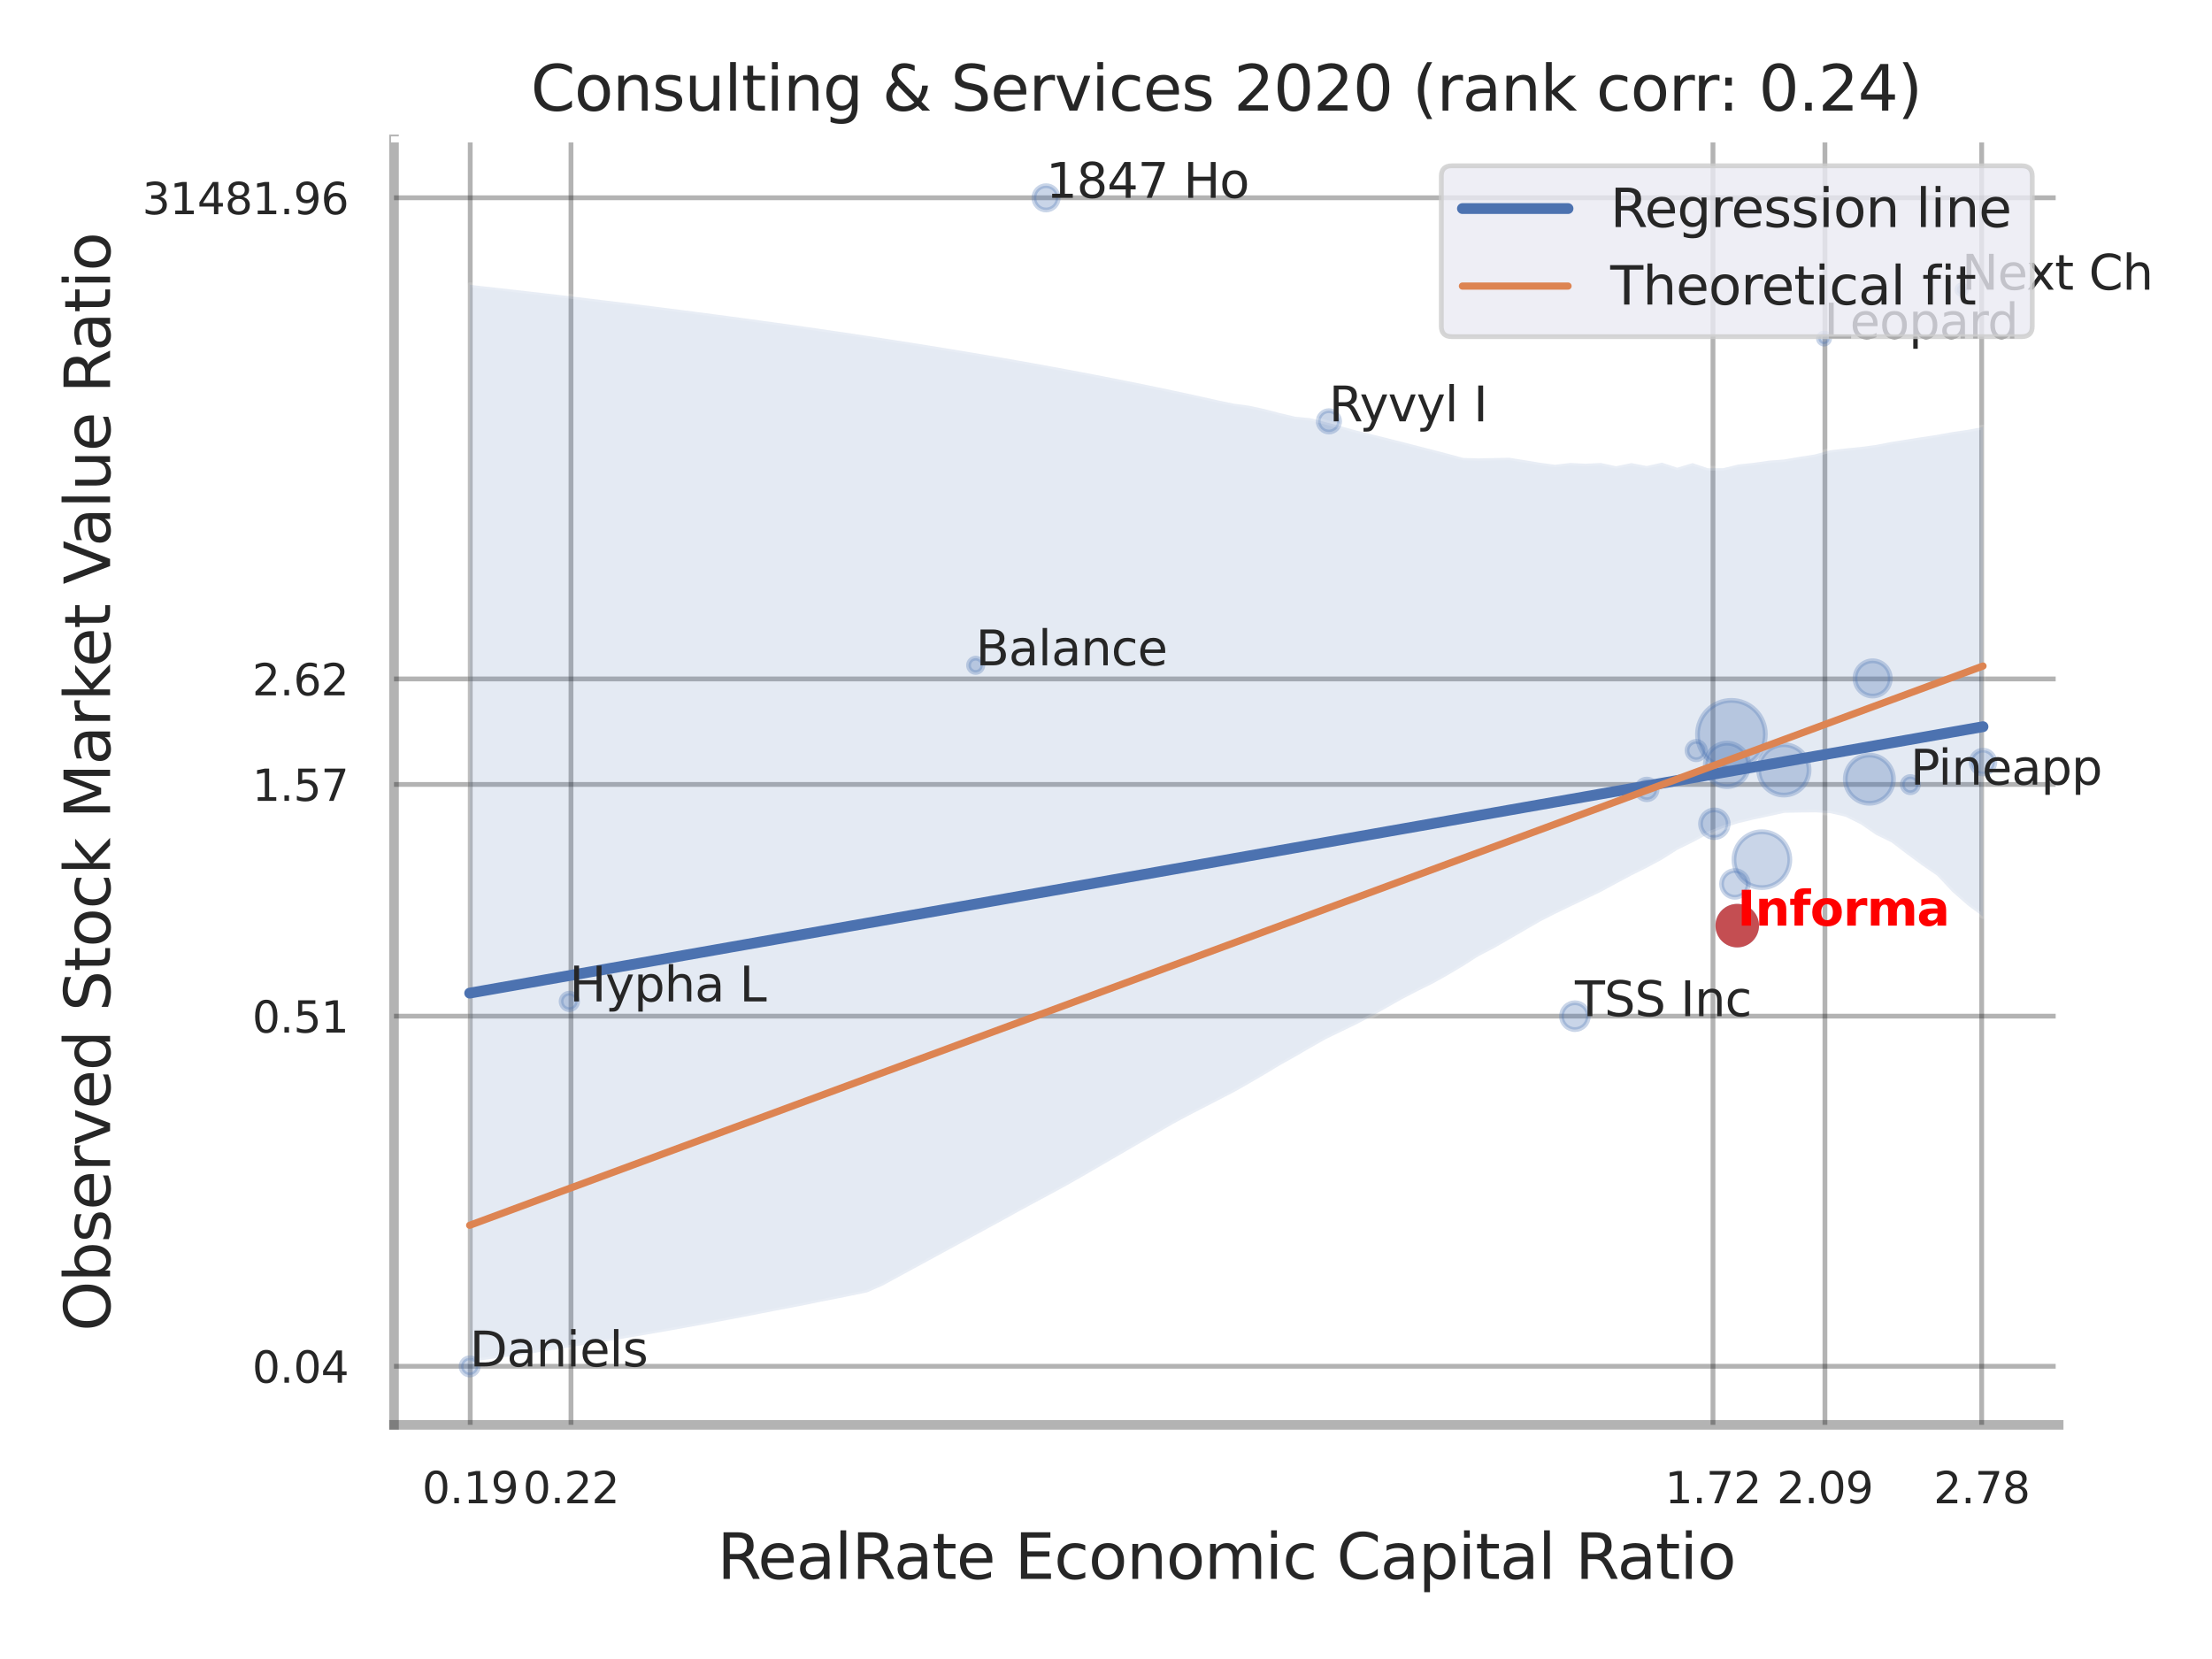 <?xml version="1.0" encoding="utf-8" standalone="no"?>
<!DOCTYPE svg PUBLIC "-//W3C//DTD SVG 1.1//EN"
  "http://www.w3.org/Graphics/SVG/1.1/DTD/svg11.dtd">
<svg xmlns:xlink="http://www.w3.org/1999/xlink" width="460.8pt" height="345.6pt" viewBox="0 0 460.8 345.6" xmlns="http://www.w3.org/2000/svg" version="1.1">
 <defs>
  <style type="text/css">*{stroke-linejoin: round; stroke-linecap: butt}</style>
 </defs>
 <g id="figure_1">
  <g id="patch_1">
   <path d="M 0 345.6 
L 460.8 345.6 
L 460.8 0 
L 0 0 
z
" style="fill: #ffffff"/>
  </g>
  <g id="axes_1">
   <g id="patch_2">
    <path d="M 82.08 296.82 
L 428.859 296.82 
L 428.859 29.04 
L 82.08 29.04 
z
" style="fill: #ffffff"/>
   </g>
   <g id="matplotlib.axis_1">
    <g id="xtick_1">
     <g id="line2d_1">
      <path d="M 97.957 296.82 
L 97.957 29.04 
" clip-path="url(#pe2dfa7503a)" style="fill: none; stroke: #000000; stroke-opacity: 0.3; stroke-linecap: round"/>
     </g>
     <g id="text_1">
      <!-- 0.19 -->
      <g style="fill: #262626" transform="translate(87.937 313.159) scale(0.09 -0.09)">
       <defs>
        <path id="DejaVuSans-30" d="M 2034 4250 
Q 1547 4250 1301 3770 
Q 1056 3291 1056 2328 
Q 1056 1369 1301 889 
Q 1547 409 2034 409 
Q 2525 409 2770 889 
Q 3016 1369 3016 2328 
Q 3016 3291 2770 3770 
Q 2525 4250 2034 4250 
z
M 2034 4750 
Q 2819 4750 3233 4129 
Q 3647 3509 3647 2328 
Q 3647 1150 3233 529 
Q 2819 -91 2034 -91 
Q 1250 -91 836 529 
Q 422 1150 422 2328 
Q 422 3509 836 4129 
Q 1250 4750 2034 4750 
z
" transform="scale(0.016)"/>
        <path id="DejaVuSans-2e" d="M 684 794 
L 1344 794 
L 1344 0 
L 684 0 
L 684 794 
z
" transform="scale(0.016)"/>
        <path id="DejaVuSans-31" d="M 794 531 
L 1825 531 
L 1825 4091 
L 703 3866 
L 703 4441 
L 1819 4666 
L 2450 4666 
L 2450 531 
L 3481 531 
L 3481 0 
L 794 0 
L 794 531 
z
" transform="scale(0.016)"/>
        <path id="DejaVuSans-39" d="M 703 97 
L 703 672 
Q 941 559 1184 500 
Q 1428 441 1663 441 
Q 2288 441 2617 861 
Q 2947 1281 2994 2138 
Q 2813 1869 2534 1725 
Q 2256 1581 1919 1581 
Q 1219 1581 811 2004 
Q 403 2428 403 3163 
Q 403 3881 828 4315 
Q 1253 4750 1959 4750 
Q 2769 4750 3195 4129 
Q 3622 3509 3622 2328 
Q 3622 1225 3098 567 
Q 2575 -91 1691 -91 
Q 1453 -91 1209 -44 
Q 966 3 703 97 
z
M 1959 2075 
Q 2384 2075 2632 2365 
Q 2881 2656 2881 3163 
Q 2881 3666 2632 3958 
Q 2384 4250 1959 4250 
Q 1534 4250 1286 3958 
Q 1038 3666 1038 3163 
Q 1038 2656 1286 2365 
Q 1534 2075 1959 2075 
z
" transform="scale(0.016)"/>
       </defs>
       <use xlink:href="#DejaVuSans-30"/>
       <use xlink:href="#DejaVuSans-2e" x="63.623"/>
       <use xlink:href="#DejaVuSans-31" x="95.41"/>
       <use xlink:href="#DejaVuSans-39" x="159.033"/>
      </g>
     </g>
    </g>
    <g id="xtick_2">
     <g id="line2d_2">
      <path d="M 118.948 296.82 
L 118.948 29.04 
" clip-path="url(#pe2dfa7503a)" style="fill: none; stroke: #000000; stroke-opacity: 0.3; stroke-linecap: round"/>
     </g>
     <g id="text_2">
      <!-- 0.22 -->
      <g style="fill: #262626" transform="translate(108.928 313.159) scale(0.09 -0.09)">
       <defs>
        <path id="DejaVuSans-32" d="M 1228 531 
L 3431 531 
L 3431 0 
L 469 0 
L 469 531 
Q 828 903 1448 1529 
Q 2069 2156 2228 2338 
Q 2531 2678 2651 2914 
Q 2772 3150 2772 3378 
Q 2772 3750 2511 3984 
Q 2250 4219 1831 4219 
Q 1534 4219 1204 4116 
Q 875 4013 500 3803 
L 500 4441 
Q 881 4594 1212 4672 
Q 1544 4750 1819 4750 
Q 2544 4750 2975 4387 
Q 3406 4025 3406 3419 
Q 3406 3131 3298 2873 
Q 3191 2616 2906 2266 
Q 2828 2175 2409 1742 
Q 1991 1309 1228 531 
z
" transform="scale(0.016)"/>
       </defs>
       <use xlink:href="#DejaVuSans-30"/>
       <use xlink:href="#DejaVuSans-2e" x="63.623"/>
       <use xlink:href="#DejaVuSans-32" x="95.41"/>
       <use xlink:href="#DejaVuSans-32" x="159.033"/>
      </g>
     </g>
    </g>
    <g id="xtick_3">
     <g id="line2d_3">
      <path d="M 356.843 296.82 
L 356.843 29.04 
" clip-path="url(#pe2dfa7503a)" style="fill: none; stroke: #000000; stroke-opacity: 0.3; stroke-linecap: round"/>
     </g>
     <g id="text_3">
      <!-- 1.72 -->
      <g style="fill: #262626" transform="translate(346.824 313.159) scale(0.09 -0.09)">
       <defs>
        <path id="DejaVuSans-37" d="M 525 4666 
L 3525 4666 
L 3525 4397 
L 1831 0 
L 1172 0 
L 2766 4134 
L 525 4134 
L 525 4666 
z
" transform="scale(0.016)"/>
       </defs>
       <use xlink:href="#DejaVuSans-31"/>
       <use xlink:href="#DejaVuSans-2e" x="63.623"/>
       <use xlink:href="#DejaVuSans-37" x="95.41"/>
       <use xlink:href="#DejaVuSans-32" x="159.033"/>
      </g>
     </g>
    </g>
    <g id="xtick_4">
     <g id="line2d_4">
      <path d="M 380.166 296.82 
L 380.166 29.04 
" clip-path="url(#pe2dfa7503a)" style="fill: none; stroke: #000000; stroke-opacity: 0.3; stroke-linecap: round"/>
     </g>
     <g id="text_4">
      <!-- 2.09 -->
      <g style="fill: #262626" transform="translate(370.147 313.159) scale(0.09 -0.09)">
       <use xlink:href="#DejaVuSans-32"/>
       <use xlink:href="#DejaVuSans-2e" x="63.623"/>
       <use xlink:href="#DejaVuSans-30" x="95.41"/>
       <use xlink:href="#DejaVuSans-39" x="159.033"/>
      </g>
     </g>
    </g>
    <g id="xtick_5">
     <g id="line2d_5">
      <path d="M 412.818 296.82 
L 412.818 29.04 
" clip-path="url(#pe2dfa7503a)" style="fill: none; stroke: #000000; stroke-opacity: 0.3; stroke-linecap: round"/>
     </g>
     <g id="text_5">
      <!-- 2.78 -->
      <g style="fill: #262626" transform="translate(402.799 313.159) scale(0.09 -0.09)">
       <defs>
        <path id="DejaVuSans-38" d="M 2034 2216 
Q 1584 2216 1326 1975 
Q 1069 1734 1069 1313 
Q 1069 891 1326 650 
Q 1584 409 2034 409 
Q 2484 409 2743 651 
Q 3003 894 3003 1313 
Q 3003 1734 2745 1975 
Q 2488 2216 2034 2216 
z
M 1403 2484 
Q 997 2584 770 2862 
Q 544 3141 544 3541 
Q 544 4100 942 4425 
Q 1341 4750 2034 4750 
Q 2731 4750 3128 4425 
Q 3525 4100 3525 3541 
Q 3525 3141 3298 2862 
Q 3072 2584 2669 2484 
Q 3125 2378 3379 2068 
Q 3634 1759 3634 1313 
Q 3634 634 3220 271 
Q 2806 -91 2034 -91 
Q 1263 -91 848 271 
Q 434 634 434 1313 
Q 434 1759 690 2068 
Q 947 2378 1403 2484 
z
M 1172 3481 
Q 1172 3119 1398 2916 
Q 1625 2713 2034 2713 
Q 2441 2713 2670 2916 
Q 2900 3119 2900 3481 
Q 2900 3844 2670 4047 
Q 2441 4250 2034 4250 
Q 1625 4250 1398 4047 
Q 1172 3844 1172 3481 
z
" transform="scale(0.016)"/>
       </defs>
       <use xlink:href="#DejaVuSans-32"/>
       <use xlink:href="#DejaVuSans-2e" x="63.623"/>
       <use xlink:href="#DejaVuSans-37" x="95.41"/>
       <use xlink:href="#DejaVuSans-38" x="159.033"/>
      </g>
     </g>
    </g>
    <g id="xtick_6"/>
    <g id="xtick_7"/>
    <g id="xtick_8"/>
    <g id="text_6">
     <!-- RealRate Economic Capital Ratio -->
     <g style="fill: #262626" transform="translate(149.416 328.908) scale(0.13 -0.13)">
      <defs>
       <path id="DejaVuSans-52" d="M 2841 2188 
Q 3044 2119 3236 1894 
Q 3428 1669 3622 1275 
L 4263 0 
L 3584 0 
L 2988 1197 
Q 2756 1666 2539 1819 
Q 2322 1972 1947 1972 
L 1259 1972 
L 1259 0 
L 628 0 
L 628 4666 
L 2053 4666 
Q 2853 4666 3247 4331 
Q 3641 3997 3641 3322 
Q 3641 2881 3436 2590 
Q 3231 2300 2841 2188 
z
M 1259 4147 
L 1259 2491 
L 2053 2491 
Q 2509 2491 2742 2702 
Q 2975 2913 2975 3322 
Q 2975 3731 2742 3939 
Q 2509 4147 2053 4147 
L 1259 4147 
z
" transform="scale(0.016)"/>
       <path id="DejaVuSans-65" d="M 3597 1894 
L 3597 1613 
L 953 1613 
Q 991 1019 1311 708 
Q 1631 397 2203 397 
Q 2534 397 2845 478 
Q 3156 559 3463 722 
L 3463 178 
Q 3153 47 2828 -22 
Q 2503 -91 2169 -91 
Q 1331 -91 842 396 
Q 353 884 353 1716 
Q 353 2575 817 3079 
Q 1281 3584 2069 3584 
Q 2775 3584 3186 3129 
Q 3597 2675 3597 1894 
z
M 3022 2063 
Q 3016 2534 2758 2815 
Q 2500 3097 2075 3097 
Q 1594 3097 1305 2825 
Q 1016 2553 972 2059 
L 3022 2063 
z
" transform="scale(0.016)"/>
       <path id="DejaVuSans-61" d="M 2194 1759 
Q 1497 1759 1228 1600 
Q 959 1441 959 1056 
Q 959 750 1161 570 
Q 1363 391 1709 391 
Q 2188 391 2477 730 
Q 2766 1069 2766 1631 
L 2766 1759 
L 2194 1759 
z
M 3341 1997 
L 3341 0 
L 2766 0 
L 2766 531 
Q 2569 213 2275 61 
Q 1981 -91 1556 -91 
Q 1019 -91 701 211 
Q 384 513 384 1019 
Q 384 1609 779 1909 
Q 1175 2209 1959 2209 
L 2766 2209 
L 2766 2266 
Q 2766 2663 2505 2880 
Q 2244 3097 1772 3097 
Q 1472 3097 1187 3025 
Q 903 2953 641 2809 
L 641 3341 
Q 956 3463 1253 3523 
Q 1550 3584 1831 3584 
Q 2591 3584 2966 3190 
Q 3341 2797 3341 1997 
z
" transform="scale(0.016)"/>
       <path id="DejaVuSans-6c" d="M 603 4863 
L 1178 4863 
L 1178 0 
L 603 0 
L 603 4863 
z
" transform="scale(0.016)"/>
       <path id="DejaVuSans-74" d="M 1172 4494 
L 1172 3500 
L 2356 3500 
L 2356 3053 
L 1172 3053 
L 1172 1153 
Q 1172 725 1289 603 
Q 1406 481 1766 481 
L 2356 481 
L 2356 0 
L 1766 0 
Q 1100 0 847 248 
Q 594 497 594 1153 
L 594 3053 
L 172 3053 
L 172 3500 
L 594 3500 
L 594 4494 
L 1172 4494 
z
" transform="scale(0.016)"/>
       <path id="DejaVuSans-20" transform="scale(0.016)"/>
       <path id="DejaVuSans-45" d="M 628 4666 
L 3578 4666 
L 3578 4134 
L 1259 4134 
L 1259 2753 
L 3481 2753 
L 3481 2222 
L 1259 2222 
L 1259 531 
L 3634 531 
L 3634 0 
L 628 0 
L 628 4666 
z
" transform="scale(0.016)"/>
       <path id="DejaVuSans-63" d="M 3122 3366 
L 3122 2828 
Q 2878 2963 2633 3030 
Q 2388 3097 2138 3097 
Q 1578 3097 1268 2742 
Q 959 2388 959 1747 
Q 959 1106 1268 751 
Q 1578 397 2138 397 
Q 2388 397 2633 464 
Q 2878 531 3122 666 
L 3122 134 
Q 2881 22 2623 -34 
Q 2366 -91 2075 -91 
Q 1284 -91 818 406 
Q 353 903 353 1747 
Q 353 2603 823 3093 
Q 1294 3584 2113 3584 
Q 2378 3584 2631 3529 
Q 2884 3475 3122 3366 
z
" transform="scale(0.016)"/>
       <path id="DejaVuSans-6f" d="M 1959 3097 
Q 1497 3097 1228 2736 
Q 959 2375 959 1747 
Q 959 1119 1226 758 
Q 1494 397 1959 397 
Q 2419 397 2687 759 
Q 2956 1122 2956 1747 
Q 2956 2369 2687 2733 
Q 2419 3097 1959 3097 
z
M 1959 3584 
Q 2709 3584 3137 3096 
Q 3566 2609 3566 1747 
Q 3566 888 3137 398 
Q 2709 -91 1959 -91 
Q 1206 -91 779 398 
Q 353 888 353 1747 
Q 353 2609 779 3096 
Q 1206 3584 1959 3584 
z
" transform="scale(0.016)"/>
       <path id="DejaVuSans-6e" d="M 3513 2113 
L 3513 0 
L 2938 0 
L 2938 2094 
Q 2938 2591 2744 2837 
Q 2550 3084 2163 3084 
Q 1697 3084 1428 2787 
Q 1159 2491 1159 1978 
L 1159 0 
L 581 0 
L 581 3500 
L 1159 3500 
L 1159 2956 
Q 1366 3272 1645 3428 
Q 1925 3584 2291 3584 
Q 2894 3584 3203 3211 
Q 3513 2838 3513 2113 
z
" transform="scale(0.016)"/>
       <path id="DejaVuSans-6d" d="M 3328 2828 
Q 3544 3216 3844 3400 
Q 4144 3584 4550 3584 
Q 5097 3584 5394 3201 
Q 5691 2819 5691 2113 
L 5691 0 
L 5113 0 
L 5113 2094 
Q 5113 2597 4934 2840 
Q 4756 3084 4391 3084 
Q 3944 3084 3684 2787 
Q 3425 2491 3425 1978 
L 3425 0 
L 2847 0 
L 2847 2094 
Q 2847 2600 2669 2842 
Q 2491 3084 2119 3084 
Q 1678 3084 1418 2786 
Q 1159 2488 1159 1978 
L 1159 0 
L 581 0 
L 581 3500 
L 1159 3500 
L 1159 2956 
Q 1356 3278 1631 3431 
Q 1906 3584 2284 3584 
Q 2666 3584 2933 3390 
Q 3200 3197 3328 2828 
z
" transform="scale(0.016)"/>
       <path id="DejaVuSans-69" d="M 603 3500 
L 1178 3500 
L 1178 0 
L 603 0 
L 603 3500 
z
M 603 4863 
L 1178 4863 
L 1178 4134 
L 603 4134 
L 603 4863 
z
" transform="scale(0.016)"/>
       <path id="DejaVuSans-43" d="M 4122 4306 
L 4122 3641 
Q 3803 3938 3442 4084 
Q 3081 4231 2675 4231 
Q 1875 4231 1450 3742 
Q 1025 3253 1025 2328 
Q 1025 1406 1450 917 
Q 1875 428 2675 428 
Q 3081 428 3442 575 
Q 3803 722 4122 1019 
L 4122 359 
Q 3791 134 3420 21 
Q 3050 -91 2638 -91 
Q 1578 -91 968 557 
Q 359 1206 359 2328 
Q 359 3453 968 4101 
Q 1578 4750 2638 4750 
Q 3056 4750 3426 4639 
Q 3797 4528 4122 4306 
z
" transform="scale(0.016)"/>
       <path id="DejaVuSans-70" d="M 1159 525 
L 1159 -1331 
L 581 -1331 
L 581 3500 
L 1159 3500 
L 1159 2969 
Q 1341 3281 1617 3432 
Q 1894 3584 2278 3584 
Q 2916 3584 3314 3078 
Q 3713 2572 3713 1747 
Q 3713 922 3314 415 
Q 2916 -91 2278 -91 
Q 1894 -91 1617 61 
Q 1341 213 1159 525 
z
M 3116 1747 
Q 3116 2381 2855 2742 
Q 2594 3103 2138 3103 
Q 1681 3103 1420 2742 
Q 1159 2381 1159 1747 
Q 1159 1113 1420 752 
Q 1681 391 2138 391 
Q 2594 391 2855 752 
Q 3116 1113 3116 1747 
z
" transform="scale(0.016)"/>
      </defs>
      <use xlink:href="#DejaVuSans-52"/>
      <use xlink:href="#DejaVuSans-65" x="64.982"/>
      <use xlink:href="#DejaVuSans-61" x="126.506"/>
      <use xlink:href="#DejaVuSans-6c" x="187.785"/>
      <use xlink:href="#DejaVuSans-52" x="215.568"/>
      <use xlink:href="#DejaVuSans-61" x="282.801"/>
      <use xlink:href="#DejaVuSans-74" x="344.08"/>
      <use xlink:href="#DejaVuSans-65" x="383.289"/>
      <use xlink:href="#DejaVuSans-20" x="444.812"/>
      <use xlink:href="#DejaVuSans-45" x="476.6"/>
      <use xlink:href="#DejaVuSans-63" x="539.783"/>
      <use xlink:href="#DejaVuSans-6f" x="594.764"/>
      <use xlink:href="#DejaVuSans-6e" x="655.945"/>
      <use xlink:href="#DejaVuSans-6f" x="719.324"/>
      <use xlink:href="#DejaVuSans-6d" x="780.506"/>
      <use xlink:href="#DejaVuSans-69" x="877.918"/>
      <use xlink:href="#DejaVuSans-63" x="905.701"/>
      <use xlink:href="#DejaVuSans-20" x="960.682"/>
      <use xlink:href="#DejaVuSans-43" x="992.469"/>
      <use xlink:href="#DejaVuSans-61" x="1062.293"/>
      <use xlink:href="#DejaVuSans-70" x="1123.572"/>
      <use xlink:href="#DejaVuSans-69" x="1187.049"/>
      <use xlink:href="#DejaVuSans-74" x="1214.832"/>
      <use xlink:href="#DejaVuSans-61" x="1254.041"/>
      <use xlink:href="#DejaVuSans-6c" x="1315.32"/>
      <use xlink:href="#DejaVuSans-20" x="1343.104"/>
      <use xlink:href="#DejaVuSans-52" x="1374.891"/>
      <use xlink:href="#DejaVuSans-61" x="1442.123"/>
      <use xlink:href="#DejaVuSans-74" x="1503.402"/>
      <use xlink:href="#DejaVuSans-69" x="1542.611"/>
      <use xlink:href="#DejaVuSans-6f" x="1570.395"/>
     </g>
    </g>
   </g>
   <g id="matplotlib.axis_2">
    <g id="ytick_1">
     <g id="line2d_6">
      <path d="M 82.08 284.622 
L 428.859 284.622 
" clip-path="url(#pe2dfa7503a)" style="fill: none; stroke: #000000; stroke-opacity: 0.3; stroke-linecap: round"/>
     </g>
     <g id="text_7">
      <!-- 0.04 -->
      <g style="fill: #262626" transform="translate(52.541 288.041) scale(0.09 -0.09)">
       <defs>
        <path id="DejaVuSans-34" d="M 2419 4116 
L 825 1625 
L 2419 1625 
L 2419 4116 
z
M 2253 4666 
L 3047 4666 
L 3047 1625 
L 3713 1625 
L 3713 1100 
L 3047 1100 
L 3047 0 
L 2419 0 
L 2419 1100 
L 313 1100 
L 313 1709 
L 2253 4666 
z
" transform="scale(0.016)"/>
       </defs>
       <use xlink:href="#DejaVuSans-30"/>
       <use xlink:href="#DejaVuSans-2e" x="63.623"/>
       <use xlink:href="#DejaVuSans-30" x="95.41"/>
       <use xlink:href="#DejaVuSans-34" x="159.033"/>
      </g>
     </g>
    </g>
    <g id="ytick_2">
     <g id="line2d_7">
      <path d="M 82.08 211.681 
L 428.859 211.681 
" clip-path="url(#pe2dfa7503a)" style="fill: none; stroke: #000000; stroke-opacity: 0.3; stroke-linecap: round"/>
     </g>
     <g id="text_8">
      <!-- 0.51 -->
      <g style="fill: #262626" transform="translate(52.541 215.101) scale(0.09 -0.09)">
       <defs>
        <path id="DejaVuSans-35" d="M 691 4666 
L 3169 4666 
L 3169 4134 
L 1269 4134 
L 1269 2991 
Q 1406 3038 1543 3061 
Q 1681 3084 1819 3084 
Q 2600 3084 3056 2656 
Q 3513 2228 3513 1497 
Q 3513 744 3044 326 
Q 2575 -91 1722 -91 
Q 1428 -91 1123 -41 
Q 819 9 494 109 
L 494 744 
Q 775 591 1075 516 
Q 1375 441 1709 441 
Q 2250 441 2565 725 
Q 2881 1009 2881 1497 
Q 2881 1984 2565 2268 
Q 2250 2553 1709 2553 
Q 1456 2553 1204 2497 
Q 953 2441 691 2322 
L 691 4666 
z
" transform="scale(0.016)"/>
       </defs>
       <use xlink:href="#DejaVuSans-30"/>
       <use xlink:href="#DejaVuSans-2e" x="63.623"/>
       <use xlink:href="#DejaVuSans-35" x="95.41"/>
       <use xlink:href="#DejaVuSans-31" x="159.033"/>
      </g>
     </g>
    </g>
    <g id="ytick_3">
     <g id="line2d_8">
      <path d="M 82.08 163.414 
L 428.859 163.414 
" clip-path="url(#pe2dfa7503a)" style="fill: none; stroke: #000000; stroke-opacity: 0.3; stroke-linecap: round"/>
     </g>
     <g id="text_9">
      <!-- 1.57 -->
      <g style="fill: #262626" transform="translate(52.541 166.833) scale(0.09 -0.09)">
       <use xlink:href="#DejaVuSans-31"/>
       <use xlink:href="#DejaVuSans-2e" x="63.623"/>
       <use xlink:href="#DejaVuSans-35" x="95.41"/>
       <use xlink:href="#DejaVuSans-37" x="159.033"/>
      </g>
     </g>
    </g>
    <g id="ytick_4">
     <g id="line2d_9">
      <path d="M 82.08 141.435 
L 428.859 141.435 
" clip-path="url(#pe2dfa7503a)" style="fill: none; stroke: #000000; stroke-opacity: 0.3; stroke-linecap: round"/>
     </g>
     <g id="text_10">
      <!-- 2.62 -->
      <g style="fill: #262626" transform="translate(52.541 144.854) scale(0.09 -0.09)">
       <defs>
        <path id="DejaVuSans-36" d="M 2113 2584 
Q 1688 2584 1439 2293 
Q 1191 2003 1191 1497 
Q 1191 994 1439 701 
Q 1688 409 2113 409 
Q 2538 409 2786 701 
Q 3034 994 3034 1497 
Q 3034 2003 2786 2293 
Q 2538 2584 2113 2584 
z
M 3366 4563 
L 3366 3988 
Q 3128 4100 2886 4159 
Q 2644 4219 2406 4219 
Q 1781 4219 1451 3797 
Q 1122 3375 1075 2522 
Q 1259 2794 1537 2939 
Q 1816 3084 2150 3084 
Q 2853 3084 3261 2657 
Q 3669 2231 3669 1497 
Q 3669 778 3244 343 
Q 2819 -91 2113 -91 
Q 1303 -91 875 529 
Q 447 1150 447 2328 
Q 447 3434 972 4092 
Q 1497 4750 2381 4750 
Q 2619 4750 2861 4703 
Q 3103 4656 3366 4563 
z
" transform="scale(0.016)"/>
       </defs>
       <use xlink:href="#DejaVuSans-32"/>
       <use xlink:href="#DejaVuSans-2e" x="63.623"/>
       <use xlink:href="#DejaVuSans-36" x="95.41"/>
       <use xlink:href="#DejaVuSans-32" x="159.033"/>
      </g>
     </g>
    </g>
    <g id="ytick_5">
     <g id="line2d_10">
      <path d="M 82.08 41.203 
L 428.859 41.203 
" clip-path="url(#pe2dfa7503a)" style="fill: none; stroke: #000000; stroke-opacity: 0.3; stroke-linecap: round"/>
     </g>
     <g id="text_11">
      <!-- 31481.96 -->
      <g style="fill: #262626" transform="translate(29.636 44.622) scale(0.09 -0.09)">
       <defs>
        <path id="DejaVuSans-33" d="M 2597 2516 
Q 3050 2419 3304 2112 
Q 3559 1806 3559 1356 
Q 3559 666 3084 287 
Q 2609 -91 1734 -91 
Q 1441 -91 1130 -33 
Q 819 25 488 141 
L 488 750 
Q 750 597 1062 519 
Q 1375 441 1716 441 
Q 2309 441 2620 675 
Q 2931 909 2931 1356 
Q 2931 1769 2642 2001 
Q 2353 2234 1838 2234 
L 1294 2234 
L 1294 2753 
L 1863 2753 
Q 2328 2753 2575 2939 
Q 2822 3125 2822 3475 
Q 2822 3834 2567 4026 
Q 2313 4219 1838 4219 
Q 1578 4219 1281 4162 
Q 984 4106 628 3988 
L 628 4550 
Q 988 4650 1302 4700 
Q 1616 4750 1894 4750 
Q 2613 4750 3031 4423 
Q 3450 4097 3450 3541 
Q 3450 3153 3228 2886 
Q 3006 2619 2597 2516 
z
" transform="scale(0.016)"/>
       </defs>
       <use xlink:href="#DejaVuSans-33"/>
       <use xlink:href="#DejaVuSans-31" x="63.623"/>
       <use xlink:href="#DejaVuSans-34" x="127.246"/>
       <use xlink:href="#DejaVuSans-38" x="190.869"/>
       <use xlink:href="#DejaVuSans-31" x="254.492"/>
       <use xlink:href="#DejaVuSans-2e" x="318.115"/>
       <use xlink:href="#DejaVuSans-39" x="349.902"/>
       <use xlink:href="#DejaVuSans-36" x="413.525"/>
      </g>
     </g>
    </g>
    <g id="ytick_6"/>
    <g id="ytick_7"/>
    <g id="ytick_8"/>
    <g id="ytick_9"/>
    <g id="text_12">
     <!-- Observed Stock Market Value Ratio -->
     <g style="fill: #262626" transform="translate(22.932 277.332) rotate(-90) scale(0.13 -0.13)">
      <defs>
       <path id="DejaVuSans-4f" d="M 2522 4238 
Q 1834 4238 1429 3725 
Q 1025 3213 1025 2328 
Q 1025 1447 1429 934 
Q 1834 422 2522 422 
Q 3209 422 3611 934 
Q 4013 1447 4013 2328 
Q 4013 3213 3611 3725 
Q 3209 4238 2522 4238 
z
M 2522 4750 
Q 3503 4750 4090 4092 
Q 4678 3434 4678 2328 
Q 4678 1225 4090 567 
Q 3503 -91 2522 -91 
Q 1538 -91 948 565 
Q 359 1222 359 2328 
Q 359 3434 948 4092 
Q 1538 4750 2522 4750 
z
" transform="scale(0.016)"/>
       <path id="DejaVuSans-62" d="M 3116 1747 
Q 3116 2381 2855 2742 
Q 2594 3103 2138 3103 
Q 1681 3103 1420 2742 
Q 1159 2381 1159 1747 
Q 1159 1113 1420 752 
Q 1681 391 2138 391 
Q 2594 391 2855 752 
Q 3116 1113 3116 1747 
z
M 1159 2969 
Q 1341 3281 1617 3432 
Q 1894 3584 2278 3584 
Q 2916 3584 3314 3078 
Q 3713 2572 3713 1747 
Q 3713 922 3314 415 
Q 2916 -91 2278 -91 
Q 1894 -91 1617 61 
Q 1341 213 1159 525 
L 1159 0 
L 581 0 
L 581 4863 
L 1159 4863 
L 1159 2969 
z
" transform="scale(0.016)"/>
       <path id="DejaVuSans-73" d="M 2834 3397 
L 2834 2853 
Q 2591 2978 2328 3040 
Q 2066 3103 1784 3103 
Q 1356 3103 1142 2972 
Q 928 2841 928 2578 
Q 928 2378 1081 2264 
Q 1234 2150 1697 2047 
L 1894 2003 
Q 2506 1872 2764 1633 
Q 3022 1394 3022 966 
Q 3022 478 2636 193 
Q 2250 -91 1575 -91 
Q 1294 -91 989 -36 
Q 684 19 347 128 
L 347 722 
Q 666 556 975 473 
Q 1284 391 1588 391 
Q 1994 391 2212 530 
Q 2431 669 2431 922 
Q 2431 1156 2273 1281 
Q 2116 1406 1581 1522 
L 1381 1569 
Q 847 1681 609 1914 
Q 372 2147 372 2553 
Q 372 3047 722 3315 
Q 1072 3584 1716 3584 
Q 2034 3584 2315 3537 
Q 2597 3491 2834 3397 
z
" transform="scale(0.016)"/>
       <path id="DejaVuSans-72" d="M 2631 2963 
Q 2534 3019 2420 3045 
Q 2306 3072 2169 3072 
Q 1681 3072 1420 2755 
Q 1159 2438 1159 1844 
L 1159 0 
L 581 0 
L 581 3500 
L 1159 3500 
L 1159 2956 
Q 1341 3275 1631 3429 
Q 1922 3584 2338 3584 
Q 2397 3584 2469 3576 
Q 2541 3569 2628 3553 
L 2631 2963 
z
" transform="scale(0.016)"/>
       <path id="DejaVuSans-76" d="M 191 3500 
L 800 3500 
L 1894 563 
L 2988 3500 
L 3597 3500 
L 2284 0 
L 1503 0 
L 191 3500 
z
" transform="scale(0.016)"/>
       <path id="DejaVuSans-64" d="M 2906 2969 
L 2906 4863 
L 3481 4863 
L 3481 0 
L 2906 0 
L 2906 525 
Q 2725 213 2448 61 
Q 2172 -91 1784 -91 
Q 1150 -91 751 415 
Q 353 922 353 1747 
Q 353 2572 751 3078 
Q 1150 3584 1784 3584 
Q 2172 3584 2448 3432 
Q 2725 3281 2906 2969 
z
M 947 1747 
Q 947 1113 1208 752 
Q 1469 391 1925 391 
Q 2381 391 2643 752 
Q 2906 1113 2906 1747 
Q 2906 2381 2643 2742 
Q 2381 3103 1925 3103 
Q 1469 3103 1208 2742 
Q 947 2381 947 1747 
z
" transform="scale(0.016)"/>
       <path id="DejaVuSans-53" d="M 3425 4513 
L 3425 3897 
Q 3066 4069 2747 4153 
Q 2428 4238 2131 4238 
Q 1616 4238 1336 4038 
Q 1056 3838 1056 3469 
Q 1056 3159 1242 3001 
Q 1428 2844 1947 2747 
L 2328 2669 
Q 3034 2534 3370 2195 
Q 3706 1856 3706 1288 
Q 3706 609 3251 259 
Q 2797 -91 1919 -91 
Q 1588 -91 1214 -16 
Q 841 59 441 206 
L 441 856 
Q 825 641 1194 531 
Q 1563 422 1919 422 
Q 2459 422 2753 634 
Q 3047 847 3047 1241 
Q 3047 1584 2836 1778 
Q 2625 1972 2144 2069 
L 1759 2144 
Q 1053 2284 737 2584 
Q 422 2884 422 3419 
Q 422 4038 858 4394 
Q 1294 4750 2059 4750 
Q 2388 4750 2728 4690 
Q 3069 4631 3425 4513 
z
" transform="scale(0.016)"/>
       <path id="DejaVuSans-6b" d="M 581 4863 
L 1159 4863 
L 1159 1991 
L 2875 3500 
L 3609 3500 
L 1753 1863 
L 3688 0 
L 2938 0 
L 1159 1709 
L 1159 0 
L 581 0 
L 581 4863 
z
" transform="scale(0.016)"/>
       <path id="DejaVuSans-4d" d="M 628 4666 
L 1569 4666 
L 2759 1491 
L 3956 4666 
L 4897 4666 
L 4897 0 
L 4281 0 
L 4281 4097 
L 3078 897 
L 2444 897 
L 1241 4097 
L 1241 0 
L 628 0 
L 628 4666 
z
" transform="scale(0.016)"/>
       <path id="DejaVuSans-56" d="M 1831 0 
L 50 4666 
L 709 4666 
L 2188 738 
L 3669 4666 
L 4325 4666 
L 2547 0 
L 1831 0 
z
" transform="scale(0.016)"/>
       <path id="DejaVuSans-75" d="M 544 1381 
L 544 3500 
L 1119 3500 
L 1119 1403 
Q 1119 906 1312 657 
Q 1506 409 1894 409 
Q 2359 409 2629 706 
Q 2900 1003 2900 1516 
L 2900 3500 
L 3475 3500 
L 3475 0 
L 2900 0 
L 2900 538 
Q 2691 219 2414 64 
Q 2138 -91 1772 -91 
Q 1169 -91 856 284 
Q 544 659 544 1381 
z
M 1991 3584 
L 1991 3584 
z
" transform="scale(0.016)"/>
      </defs>
      <use xlink:href="#DejaVuSans-4f"/>
      <use xlink:href="#DejaVuSans-62" x="78.711"/>
      <use xlink:href="#DejaVuSans-73" x="142.188"/>
      <use xlink:href="#DejaVuSans-65" x="194.287"/>
      <use xlink:href="#DejaVuSans-72" x="255.811"/>
      <use xlink:href="#DejaVuSans-76" x="296.924"/>
      <use xlink:href="#DejaVuSans-65" x="356.104"/>
      <use xlink:href="#DejaVuSans-64" x="417.627"/>
      <use xlink:href="#DejaVuSans-20" x="481.104"/>
      <use xlink:href="#DejaVuSans-53" x="512.891"/>
      <use xlink:href="#DejaVuSans-74" x="576.367"/>
      <use xlink:href="#DejaVuSans-6f" x="615.576"/>
      <use xlink:href="#DejaVuSans-63" x="676.758"/>
      <use xlink:href="#DejaVuSans-6b" x="731.738"/>
      <use xlink:href="#DejaVuSans-20" x="789.648"/>
      <use xlink:href="#DejaVuSans-4d" x="821.436"/>
      <use xlink:href="#DejaVuSans-61" x="907.715"/>
      <use xlink:href="#DejaVuSans-72" x="968.994"/>
      <use xlink:href="#DejaVuSans-6b" x="1010.107"/>
      <use xlink:href="#DejaVuSans-65" x="1064.393"/>
      <use xlink:href="#DejaVuSans-74" x="1125.916"/>
      <use xlink:href="#DejaVuSans-20" x="1165.125"/>
      <use xlink:href="#DejaVuSans-56" x="1196.912"/>
      <use xlink:href="#DejaVuSans-61" x="1257.57"/>
      <use xlink:href="#DejaVuSans-6c" x="1318.85"/>
      <use xlink:href="#DejaVuSans-75" x="1346.633"/>
      <use xlink:href="#DejaVuSans-65" x="1410.012"/>
      <use xlink:href="#DejaVuSans-20" x="1471.535"/>
      <use xlink:href="#DejaVuSans-52" x="1503.322"/>
      <use xlink:href="#DejaVuSans-61" x="1570.555"/>
      <use xlink:href="#DejaVuSans-74" x="1631.834"/>
      <use xlink:href="#DejaVuSans-69" x="1671.043"/>
      <use xlink:href="#DejaVuSans-6f" x="1698.826"/>
     </g>
    </g>
   </g>
   <g id="PathCollection_1">
    <path d="M 361.412 186.919 
C 362.15 186.919 362.858 186.626 363.38 186.104 
C 363.902 185.582 364.196 184.873 364.196 184.135 
C 364.196 183.397 363.902 182.689 363.38 182.167 
C 362.858 181.645 362.15 181.351 361.412 181.351 
C 360.674 181.351 359.966 181.645 359.444 182.167 
C 358.922 182.689 358.628 183.397 358.628 184.135 
C 358.628 184.873 358.922 185.582 359.444 186.104 
C 359.966 186.626 360.674 186.919 361.412 186.919 
z
" clip-path="url(#pe2dfa7503a)" style="fill: #4c72b0; fill-opacity: 0.3; stroke: #4c72b0; stroke-opacity: 0.3"/>
    <path d="M 389.423 167.34 
C 390.754 167.34 392.031 166.811 392.972 165.87 
C 393.914 164.929 394.442 163.652 394.442 162.321 
C 394.442 160.99 393.914 159.713 392.972 158.772 
C 392.031 157.83 390.754 157.302 389.423 157.302 
C 388.092 157.302 386.815 157.83 385.874 158.772 
C 384.933 159.713 384.404 160.99 384.404 162.321 
C 384.404 163.652 384.933 164.929 385.874 165.87 
C 386.815 166.811 388.092 167.34 389.423 167.34 
z
" clip-path="url(#pe2dfa7503a)" style="fill: #4c72b0; fill-opacity: 0.3; stroke: #4c72b0; stroke-opacity: 0.3"/>
    <path d="M 343.059 166.601 
C 343.63 166.601 344.178 166.375 344.582 165.971 
C 344.986 165.567 345.212 165.019 345.212 164.448 
C 345.212 163.877 344.986 163.329 344.582 162.926 
C 344.178 162.522 343.63 162.295 343.059 162.295 
C 342.488 162.295 341.94 162.522 341.537 162.926 
C 341.133 163.329 340.906 163.877 340.906 164.448 
C 340.906 165.019 341.133 165.567 341.537 165.971 
C 341.94 166.375 342.488 166.601 343.059 166.601 
z
" clip-path="url(#pe2dfa7503a)" style="fill: #4c72b0; fill-opacity: 0.3; stroke: #4c72b0; stroke-opacity: 0.3"/>
    <path d="M 379.975 71.683 
C 380.282 71.683 380.577 71.561 380.795 71.344 
C 381.012 71.126 381.135 70.831 381.135 70.524 
C 381.135 70.216 381.012 69.921 380.795 69.703 
C 380.577 69.486 380.282 69.364 379.975 69.364 
C 379.667 69.364 379.372 69.486 379.155 69.703 
C 378.937 69.921 378.815 70.216 378.815 70.524 
C 378.815 70.831 378.937 71.126 379.155 71.344 
C 379.372 71.561 379.667 71.683 379.975 71.683 
z
" clip-path="url(#pe2dfa7503a)" style="fill: #4c72b0; fill-opacity: 0.3; stroke: #4c72b0; stroke-opacity: 0.3"/>
    <path d="M 371.612 165.63 
C 373.005 165.63 374.341 165.077 375.326 164.092 
C 376.311 163.107 376.865 161.771 376.865 160.378 
C 376.865 158.985 376.311 157.649 375.326 156.664 
C 374.341 155.679 373.005 155.126 371.612 155.126 
C 370.219 155.126 368.883 155.679 367.899 156.664 
C 366.914 157.649 366.36 158.985 366.36 160.378 
C 366.36 161.771 366.914 163.107 367.899 164.092 
C 368.883 165.077 370.219 165.63 371.612 165.63 
z
" clip-path="url(#pe2dfa7503a)" style="fill: #4c72b0; fill-opacity: 0.3; stroke: #4c72b0; stroke-opacity: 0.3"/>
    <path d="M 413.096 161.235 
C 413.754 161.235 414.385 160.973 414.85 160.508 
C 415.315 160.043 415.576 159.412 415.576 158.754 
C 415.576 158.097 415.315 157.466 414.85 157 
C 414.385 156.535 413.754 156.274 413.096 156.274 
C 412.438 156.274 411.807 156.535 411.342 157 
C 410.877 157.466 410.616 158.097 410.616 158.754 
C 410.616 159.412 410.877 160.043 411.342 160.508 
C 411.807 160.973 412.438 161.235 413.096 161.235 
z
" clip-path="url(#pe2dfa7503a)" style="fill: #4c72b0; fill-opacity: 0.3; stroke: #4c72b0; stroke-opacity: 0.3"/>
    <path d="M 328.087 214.482 
C 328.828 214.482 329.54 214.187 330.064 213.663 
C 330.588 213.139 330.883 212.428 330.883 211.686 
C 330.883 210.945 330.588 210.233 330.064 209.709 
C 329.54 209.185 328.828 208.89 328.087 208.89 
C 327.345 208.89 326.634 209.185 326.11 209.709 
C 325.586 210.233 325.291 210.945 325.291 211.686 
C 325.291 212.428 325.586 213.139 326.11 213.663 
C 326.634 214.187 327.345 214.482 328.087 214.482 
z
" clip-path="url(#pe2dfa7503a)" style="fill: #4c72b0; fill-opacity: 0.3; stroke: #4c72b0; stroke-opacity: 0.3"/>
    <path d="M 367.034 184.904 
C 368.577 184.904 370.057 184.291 371.148 183.2 
C 372.239 182.109 372.852 180.629 372.852 179.086 
C 372.852 177.543 372.239 176.063 371.148 174.972 
C 370.057 173.881 368.577 173.268 367.034 173.268 
C 365.491 173.268 364.011 173.881 362.92 174.972 
C 361.829 176.063 361.216 177.543 361.216 179.086 
C 361.216 180.629 361.829 182.109 362.92 183.2 
C 364.011 184.291 365.491 184.904 367.034 184.904 
z
" clip-path="url(#pe2dfa7503a)" style="fill: #4c72b0; fill-opacity: 0.3; stroke: #4c72b0; stroke-opacity: 0.3"/>
    <path d="M 361.9 196.862 
C 362.969 196.862 363.995 196.437 364.752 195.68 
C 365.508 194.924 365.933 193.898 365.933 192.828 
C 365.933 191.758 365.508 190.732 364.752 189.976 
C 363.995 189.22 362.969 188.795 361.9 188.795 
C 360.83 188.795 359.804 189.22 359.047 189.976 
C 358.291 190.732 357.866 191.758 357.866 192.828 
C 357.866 193.898 358.291 194.924 359.047 195.68 
C 359.804 196.437 360.83 196.862 361.9 196.862 
z
" clip-path="url(#pe2dfa7503a)" style="fill: #4c72b0; fill-opacity: 0.3; stroke: #4c72b0; stroke-opacity: 0.3"/>
    <path d="M 360.687 160.042 
C 362.562 160.042 364.361 159.297 365.687 157.971 
C 367.013 156.645 367.758 154.847 367.758 152.971 
C 367.758 151.096 367.013 149.297 365.687 147.971 
C 364.361 146.645 362.562 145.9 360.687 145.9 
C 358.811 145.9 357.013 146.645 355.687 147.971 
C 354.361 149.297 353.616 151.096 353.616 152.971 
C 353.616 154.847 354.361 156.645 355.687 157.971 
C 357.013 159.297 358.811 160.042 360.687 160.042 
z
" clip-path="url(#pe2dfa7503a)" style="fill: #4c72b0; fill-opacity: 0.3; stroke: #4c72b0; stroke-opacity: 0.3"/>
    <path d="M 276.836 90.002 
C 277.426 90.002 277.992 89.768 278.41 89.35 
C 278.827 88.933 279.062 88.366 279.062 87.776 
C 279.062 87.186 278.827 86.619 278.41 86.202 
C 277.992 85.785 277.426 85.55 276.836 85.55 
C 276.245 85.55 275.679 85.785 275.262 86.202 
C 274.844 86.619 274.61 87.186 274.61 87.776 
C 274.61 88.366 274.844 88.933 275.262 89.35 
C 275.679 89.768 276.245 90.002 276.836 90.002 
z
" clip-path="url(#pe2dfa7503a)" style="fill: #4c72b0; fill-opacity: 0.3; stroke: #4c72b0; stroke-opacity: 0.3"/>
    <path d="M 390.106 145.003 
C 391.081 145.003 392.016 144.615 392.706 143.926 
C 393.395 143.237 393.782 142.302 393.782 141.327 
C 393.782 140.352 393.395 139.417 392.706 138.728 
C 392.016 138.039 391.081 137.652 390.106 137.652 
C 389.132 137.652 388.197 138.039 387.507 138.728 
C 386.818 139.417 386.431 140.352 386.431 141.327 
C 386.431 142.302 386.818 143.237 387.507 143.926 
C 388.197 144.615 389.132 145.003 390.106 145.003 
z
" clip-path="url(#pe2dfa7503a)" style="fill: #4c72b0; fill-opacity: 0.3; stroke: #4c72b0; stroke-opacity: 0.3"/>
    <path d="M 97.843 286.437 
C 98.317 286.437 98.772 286.249 99.108 285.913 
C 99.443 285.578 99.632 285.123 99.632 284.648 
C 99.632 284.174 99.443 283.719 99.108 283.383 
C 98.772 283.048 98.317 282.859 97.843 282.859 
C 97.368 282.859 96.913 283.048 96.578 283.383 
C 96.242 283.719 96.054 284.174 96.054 284.648 
C 96.054 285.123 96.242 285.578 96.578 285.913 
C 96.913 286.249 97.368 286.437 97.843 286.437 
z
" clip-path="url(#pe2dfa7503a)" style="fill: #4c72b0; fill-opacity: 0.3; stroke: #4c72b0; stroke-opacity: 0.3"/>
    <path d="M 118.606 210.331 
C 119.062 210.331 119.499 210.15 119.821 209.828 
C 120.143 209.506 120.325 209.069 120.325 208.613 
C 120.325 208.157 120.143 207.72 119.821 207.398 
C 119.499 207.075 119.062 206.894 118.606 206.894 
C 118.15 206.894 117.713 207.075 117.391 207.398 
C 117.069 207.72 116.888 208.157 116.888 208.613 
C 116.888 209.069 117.069 209.506 117.391 209.828 
C 117.713 210.15 118.15 210.331 118.606 210.331 
z
" clip-path="url(#pe2dfa7503a)" style="fill: #4c72b0; fill-opacity: 0.3; stroke: #4c72b0; stroke-opacity: 0.3"/>
    <path d="M 353.349 158.271 
C 353.857 158.271 354.343 158.07 354.702 157.711 
C 355.061 157.352 355.262 156.865 355.262 156.358 
C 355.262 155.851 355.061 155.364 354.702 155.006 
C 354.343 154.647 353.857 154.445 353.349 154.445 
C 352.842 154.445 352.355 154.647 351.997 155.006 
C 351.638 155.364 351.436 155.851 351.436 156.358 
C 351.436 156.865 351.638 157.352 351.997 157.711 
C 352.355 158.07 352.842 158.271 353.349 158.271 
z
" clip-path="url(#pe2dfa7503a)" style="fill: #4c72b0; fill-opacity: 0.3; stroke: #4c72b0; stroke-opacity: 0.3"/>
    <path d="M 217.913 43.744 
C 218.585 43.744 219.229 43.477 219.704 43.002 
C 220.179 42.527 220.445 41.883 220.445 41.212 
C 220.445 40.54 220.179 39.896 219.704 39.421 
C 219.229 38.947 218.585 38.68 217.913 38.68 
C 217.242 38.68 216.598 38.947 216.123 39.421 
C 215.648 39.896 215.381 40.54 215.381 41.212 
C 215.381 41.883 215.648 42.527 216.123 43.002 
C 216.598 43.477 217.242 43.744 217.913 43.744 
z
" clip-path="url(#pe2dfa7503a)" style="fill: #4c72b0; fill-opacity: 0.3; stroke: #4c72b0; stroke-opacity: 0.3"/>
    <path d="M 357.133 174.486 
C 357.898 174.486 358.631 174.182 359.171 173.642 
C 359.711 173.102 360.015 172.369 360.015 171.605 
C 360.015 170.841 359.711 170.108 359.171 169.567 
C 358.631 169.027 357.898 168.723 357.133 168.723 
C 356.369 168.723 355.636 169.027 355.096 169.567 
C 354.556 170.108 354.252 170.841 354.252 171.605 
C 354.252 172.369 354.556 173.102 355.096 173.642 
C 355.636 174.182 356.369 174.486 357.133 174.486 
z
" clip-path="url(#pe2dfa7503a)" style="fill: #4c72b0; fill-opacity: 0.3; stroke: #4c72b0; stroke-opacity: 0.3"/>
    <path d="M 203.251 140.085 
C 203.646 140.085 204.025 139.928 204.304 139.649 
C 204.583 139.37 204.739 138.991 204.739 138.597 
C 204.739 138.202 204.583 137.823 204.304 137.544 
C 204.025 137.265 203.646 137.108 203.251 137.108 
C 202.857 137.108 202.478 137.265 202.199 137.544 
C 201.92 137.823 201.763 138.202 201.763 138.597 
C 201.763 138.991 201.92 139.37 202.199 139.649 
C 202.478 139.928 202.857 140.085 203.251 140.085 
z
" clip-path="url(#pe2dfa7503a)" style="fill: #4c72b0; fill-opacity: 0.3; stroke: #4c72b0; stroke-opacity: 0.3"/>
    <path d="M 359.77 163.865 
C 360.969 163.865 362.12 163.388 362.968 162.54 
C 363.816 161.692 364.292 160.542 364.292 159.343 
C 364.292 158.143 363.816 156.993 362.968 156.145 
C 362.12 155.297 360.969 154.82 359.77 154.82 
C 358.571 154.82 357.42 155.297 356.572 156.145 
C 355.724 156.993 355.248 158.143 355.248 159.343 
C 355.248 160.542 355.724 161.692 356.572 162.54 
C 357.42 163.388 358.571 163.865 359.77 163.865 
z
" clip-path="url(#pe2dfa7503a)" style="fill: #4c72b0; fill-opacity: 0.3; stroke: #4c72b0; stroke-opacity: 0.3"/>
    <path d="M 397.96 165.136 
C 398.407 165.136 398.836 164.958 399.151 164.642 
C 399.467 164.326 399.645 163.898 399.645 163.451 
C 399.645 163.005 399.467 162.576 399.151 162.26 
C 398.836 161.945 398.407 161.767 397.96 161.767 
C 397.514 161.767 397.085 161.945 396.77 162.26 
C 396.454 162.576 396.276 163.005 396.276 163.451 
C 396.276 163.898 396.454 164.326 396.77 164.642 
C 397.085 164.958 397.514 165.136 397.96 165.136 
z
" clip-path="url(#pe2dfa7503a)" style="fill: #4c72b0; fill-opacity: 0.3; stroke: #4c72b0; stroke-opacity: 0.3"/>
    <path d="M 408.662 61.355 
C 408.931 61.355 409.188 61.249 409.378 61.059 
C 409.568 60.869 409.674 60.612 409.674 60.343 
C 409.674 60.075 409.568 59.818 409.378 59.628 
C 409.188 59.438 408.931 59.332 408.662 59.332 
C 408.394 59.332 408.137 59.438 407.947 59.628 
C 407.757 59.818 407.65 60.075 407.65 60.343 
C 407.65 60.612 407.757 60.869 407.947 61.059 
C 408.137 61.249 408.394 61.355 408.662 61.355 
z
" clip-path="url(#pe2dfa7503a)" style="fill: #4c72b0; fill-opacity: 0.3; stroke: #4c72b0; stroke-opacity: 0.3"/>
   </g>
   <g id="PolyCollection_1">
    <defs>
     <path id="m953fc4b236" d="M 97.843 -286.266 
L 97.843 -61.87 
L 101.027 -62.331 
L 104.211 -62.785 
L 107.396 -63.211 
L 110.58 -63.662 
L 113.765 -64.179 
L 116.949 -64.657 
L 120.133 -65.194 
L 123.318 -65.695 
L 126.502 -66.205 
L 129.686 -66.735 
L 132.871 -67.275 
L 136.055 -67.824 
L 139.24 -68.382 
L 142.424 -68.95 
L 145.608 -69.527 
L 148.793 -70.114 
L 151.977 -70.712 
L 155.161 -71.321 
L 158.346 -71.94 
L 161.53 -72.565 
L 164.715 -73.171 
L 167.899 -73.789 
L 171.083 -74.459 
L 174.268 -75.066 
L 177.452 -75.715 
L 180.636 -76.38 
L 183.821 -77.765 
L 187.005 -79.499 
L 190.19 -81.232 
L 193.374 -82.958 
L 196.558 -84.696 
L 199.743 -86.426 
L 202.927 -88.157 
L 206.111 -89.89 
L 209.296 -91.626 
L 212.48 -93.396 
L 215.665 -95.111 
L 218.849 -96.827 
L 222.033 -98.555 
L 225.218 -100.365 
L 228.402 -102.213 
L 231.587 -104.061 
L 234.771 -105.91 
L 237.955 -107.758 
L 241.14 -109.606 
L 244.324 -111.454 
L 247.508 -113.163 
L 250.693 -114.809 
L 253.877 -116.454 
L 257.062 -118.099 
L 260.246 -119.906 
L 263.43 -121.763 
L 266.615 -123.688 
L 269.799 -125.473 
L 272.983 -127.319 
L 276.168 -129.129 
L 279.352 -130.671 
L 282.537 -132.212 
L 285.721 -133.885 
L 288.905 -135.681 
L 292.09 -137.48 
L 295.274 -139.13 
L 298.458 -140.706 
L 301.643 -142.49 
L 304.827 -144.382 
L 308.012 -146.421 
L 311.196 -148.071 
L 314.38 -149.902 
L 317.565 -151.749 
L 320.749 -153.595 
L 323.933 -155.225 
L 327.118 -156.761 
L 330.302 -158.286 
L 333.487 -159.812 
L 336.671 -161.539 
L 339.855 -163.242 
L 343.04 -164.827 
L 346.224 -166.54 
L 349.408 -168.558 
L 352.593 -170.131 
L 355.777 -171.838 
L 358.962 -173.117 
L 362.146 -174.13 
L 365.33 -174.883 
L 368.515 -175.572 
L 371.699 -176.273 
L 374.883 -176.334 
L 378.068 -176.378 
L 381.252 -176.204 
L 384.437 -175.472 
L 387.621 -173.891 
L 390.805 -171.696 
L 393.99 -170.144 
L 397.174 -167.724 
L 400.358 -165.373 
L 403.543 -163.188 
L 406.727 -159.795 
L 409.912 -157.007 
L 413.096 -154.65 
L 413.096 -256.649 
L 413.096 -256.649 
L 409.912 -256.059 
L 406.727 -255.595 
L 403.543 -255.014 
L 400.358 -254.531 
L 397.174 -254.034 
L 393.99 -253.531 
L 390.805 -252.911 
L 387.621 -252.488 
L 384.437 -252.168 
L 381.252 -251.793 
L 378.068 -250.927 
L 374.883 -250.434 
L 371.699 -249.883 
L 368.515 -249.639 
L 365.33 -249.183 
L 362.146 -248.841 
L 358.962 -248.07 
L 355.777 -248.061 
L 352.593 -249.131 
L 349.408 -248.171 
L 346.224 -249.221 
L 343.04 -248.519 
L 339.855 -249.132 
L 336.671 -248.476 
L 333.487 -249.153 
L 330.302 -248.998 
L 327.118 -249.158 
L 323.933 -248.783 
L 320.749 -249.214 
L 317.565 -249.74 
L 314.38 -250.242 
L 311.196 -250.176 
L 308.012 -250.109 
L 304.827 -250.199 
L 301.643 -251.064 
L 298.458 -251.896 
L 295.274 -252.708 
L 292.09 -253.531 
L 288.905 -254.337 
L 285.721 -255.124 
L 282.537 -255.916 
L 279.352 -256.793 
L 276.168 -257.648 
L 272.983 -258.476 
L 269.799 -258.793 
L 266.615 -259.545 
L 263.43 -260.377 
L 260.246 -261.075 
L 257.062 -261.503 
L 253.877 -262.161 
L 250.693 -262.874 
L 247.508 -263.572 
L 244.324 -264.256 
L 241.14 -264.926 
L 237.955 -265.583 
L 234.771 -266.228 
L 231.587 -266.86 
L 228.402 -267.48 
L 225.218 -268.089 
L 222.033 -268.687 
L 218.849 -269.274 
L 215.665 -269.852 
L 212.48 -270.419 
L 209.296 -270.978 
L 206.111 -271.527 
L 202.927 -272.067 
L 199.743 -272.599 
L 196.558 -273.122 
L 193.374 -273.638 
L 190.19 -274.146 
L 187.005 -274.646 
L 183.821 -275.139 
L 180.636 -275.625 
L 177.452 -276.104 
L 174.268 -276.576 
L 171.083 -277.042 
L 167.899 -277.501 
L 164.715 -277.953 
L 161.53 -278.399 
L 158.346 -278.839 
L 155.161 -279.274 
L 151.977 -279.703 
L 148.793 -280.126 
L 145.608 -280.545 
L 142.424 -280.958 
L 139.24 -281.366 
L 136.055 -281.769 
L 132.871 -282.168 
L 129.686 -282.562 
L 126.502 -282.951 
L 123.318 -283.336 
L 120.133 -283.716 
L 116.949 -284.093 
L 113.765 -284.465 
L 110.58 -284.833 
L 107.396 -285.197 
L 104.211 -285.557 
L 101.027 -285.914 
L 97.843 -286.266 
z
" style="stroke: #ffffff; stroke-opacity: 0.15"/>
    </defs>
    <g clip-path="url(#pe2dfa7503a)">
     <use xlink:href="#m953fc4b236" x="0" y="345.6" style="fill: #4c72b0; fill-opacity: 0.15; stroke: #ffffff; stroke-opacity: 0.15"/>
    </g>
   </g>
   <g id="PathCollection_2">
    <defs>
     <path id="m8ca7b1c9a8" d="M 0 4.034 
C 1.07 4.034 2.096 3.609 2.852 2.852 
C 3.609 2.096 4.034 1.07 4.034 0 
C 4.034 -1.07 3.609 -2.096 2.852 -2.852 
C 2.096 -3.609 1.07 -4.034 0 -4.034 
C -1.07 -4.034 -2.096 -3.609 -2.852 -2.852 
C -3.609 -2.096 -4.034 -1.07 -4.034 0 
C -4.034 1.07 -3.609 2.096 -2.852 2.852 
C -2.096 3.609 -1.07 4.034 0 4.034 
z
" style="stroke: #c44e52"/>
    </defs>
    <g clip-path="url(#pe2dfa7503a)">
     <use xlink:href="#m8ca7b1c9a8" x="361.9" y="192.828" style="fill: #c44e52; stroke: #c44e52"/>
    </g>
   </g>
   <g id="line2d_11">
    <path d="M 97.843 206.885 
L 101.027 206.324 
L 104.211 205.764 
L 107.396 205.203 
L 110.58 204.642 
L 113.765 204.082 
L 116.949 203.521 
L 120.133 202.961 
L 123.318 202.4 
L 126.502 201.839 
L 129.686 201.279 
L 132.871 200.718 
L 136.055 200.158 
L 139.24 199.597 
L 142.424 199.036 
L 145.608 198.476 
L 148.793 197.915 
L 151.977 197.354 
L 155.161 196.794 
L 158.346 196.233 
L 161.53 195.673 
L 164.715 195.112 
L 167.899 194.551 
L 171.083 193.991 
L 174.268 193.43 
L 177.452 192.869 
L 180.636 192.309 
L 183.821 191.748 
L 187.005 191.188 
L 190.19 190.627 
L 193.374 190.066 
L 196.558 189.506 
L 199.743 188.945 
L 202.927 188.385 
L 206.111 187.824 
L 209.296 187.263 
L 212.48 186.703 
L 215.665 186.142 
L 218.849 185.581 
L 222.033 185.021 
L 225.218 184.46 
L 228.402 183.9 
L 231.587 183.339 
L 234.771 182.778 
L 237.955 182.218 
L 241.14 181.657 
L 244.324 181.096 
L 247.508 180.536 
L 250.693 179.975 
L 253.877 179.415 
L 257.062 178.854 
L 260.246 178.293 
L 263.43 177.733 
L 266.615 177.172 
L 269.799 176.612 
L 272.983 176.051 
L 276.168 175.49 
L 279.352 174.93 
L 282.537 174.369 
L 285.721 173.808 
L 288.905 173.248 
L 292.09 172.687 
L 295.274 172.127 
L 298.458 171.566 
L 301.643 171.005 
L 304.827 170.445 
L 308.012 169.884 
L 311.196 169.323 
L 314.38 168.763 
L 317.565 168.202 
L 320.749 167.642 
L 323.933 167.081 
L 327.118 166.52 
L 330.302 165.96 
L 333.487 165.399 
L 336.671 164.839 
L 339.855 164.278 
L 343.04 163.717 
L 346.224 163.157 
L 349.408 162.596 
L 352.593 162.035 
L 355.777 161.475 
L 358.962 160.914 
L 362.146 160.354 
L 365.33 159.793 
L 368.515 159.232 
L 371.699 158.672 
L 374.883 158.111 
L 378.068 157.551 
L 381.252 156.99 
L 384.437 156.429 
L 387.621 155.869 
L 390.805 155.308 
L 393.99 154.747 
L 397.174 154.187 
L 400.358 153.626 
L 403.543 153.066 
L 406.727 152.505 
L 409.912 151.944 
L 413.096 151.384 
" clip-path="url(#pe2dfa7503a)" style="fill: none; stroke: #4c72b0; stroke-width: 2.25; stroke-linecap: round"/>
   </g>
   <g id="line2d_12">
    <path d="M 361.412 157.847 
L 389.423 147.495 
L 343.059 164.629 
L 379.975 150.987 
L 371.612 154.077 
L 413.096 138.747 
L 328.087 170.162 
L 367.034 155.769 
L 361.9 157.667 
L 360.687 158.115 
L 276.836 189.102 
L 390.106 147.243 
L 97.843 255.25 
L 118.606 247.577 
L 353.349 160.826 
L 217.913 210.878 
L 357.133 159.428 
L 203.251 216.296 
L 359.77 158.453 
L 397.96 144.34 
L 408.662 140.385 
" clip-path="url(#pe2dfa7503a)" style="fill: none; stroke: #dd8452; stroke-width: 1.5; stroke-linecap: round"/>
   </g>
   <g id="patch_3">
    <path d="M 82.08 296.82 
L 82.08 29.04 
" style="fill: none; opacity: 0.3; stroke: #000000; stroke-width: 2; stroke-linejoin: miter; stroke-linecap: square"/>
   </g>
   <g id="patch_4">
    <path d="M 428.859 296.82 
L 428.859 29.04 
" style="fill: none; stroke: #ffffff; stroke-width: 1.25; stroke-linejoin: miter; stroke-linecap: square"/>
   </g>
   <g id="patch_5">
    <path d="M 82.08 296.82 
L 428.859 296.82 
" style="fill: none; opacity: 0.3; stroke: #000000; stroke-width: 2; stroke-linejoin: miter; stroke-linecap: square"/>
   </g>
   <g id="patch_6">
    <path d="M 82.08 29.04 
L 428.859 29.04 
" style="fill: none; stroke: #ffffff; stroke-width: 1.25; stroke-linejoin: miter; stroke-linecap: square"/>
   </g>
   <g id="text_13">
    <!-- Leopard -->
    <g style="fill: #262626" transform="translate(379.975 70.524) scale(0.1 -0.1)">
     <defs>
      <path id="DejaVuSans-4c" d="M 628 4666 
L 1259 4666 
L 1259 531 
L 3531 531 
L 3531 0 
L 628 0 
L 628 4666 
z
" transform="scale(0.016)"/>
     </defs>
     <use xlink:href="#DejaVuSans-4c"/>
     <use xlink:href="#DejaVuSans-65" x="53.963"/>
     <use xlink:href="#DejaVuSans-6f" x="115.486"/>
     <use xlink:href="#DejaVuSans-70" x="176.668"/>
     <use xlink:href="#DejaVuSans-61" x="240.145"/>
     <use xlink:href="#DejaVuSans-72" x="301.424"/>
     <use xlink:href="#DejaVuSans-64" x="340.787"/>
    </g>
   </g>
   <g id="text_14">
    <!-- TSS Inc -->
    <g style="fill: #262626" transform="translate(328.087 211.686) scale(0.1 -0.1)">
     <defs>
      <path id="DejaVuSans-54" d="M -19 4666 
L 3928 4666 
L 3928 4134 
L 2272 4134 
L 2272 0 
L 1638 0 
L 1638 4134 
L -19 4134 
L -19 4666 
z
" transform="scale(0.016)"/>
      <path id="DejaVuSans-49" d="M 628 4666 
L 1259 4666 
L 1259 0 
L 628 0 
L 628 4666 
z
" transform="scale(0.016)"/>
     </defs>
     <use xlink:href="#DejaVuSans-54"/>
     <use xlink:href="#DejaVuSans-53" x="61.084"/>
     <use xlink:href="#DejaVuSans-53" x="124.561"/>
     <use xlink:href="#DejaVuSans-20" x="188.037"/>
     <use xlink:href="#DejaVuSans-49" x="219.824"/>
     <use xlink:href="#DejaVuSans-6e" x="249.316"/>
     <use xlink:href="#DejaVuSans-63" x="312.695"/>
    </g>
   </g>
   <g id="text_15">
    <!-- Informa -->
    <g style="fill: #ff0000" transform="translate(361.9 192.828) scale(0.1 -0.1)">
     <defs>
      <path id="DejaVuSans-Bold-49" d="M 588 4666 
L 1791 4666 
L 1791 0 
L 588 0 
L 588 4666 
z
" transform="scale(0.016)"/>
      <path id="DejaVuSans-Bold-6e" d="M 4056 2131 
L 4056 0 
L 2931 0 
L 2931 347 
L 2931 1631 
Q 2931 2084 2911 2256 
Q 2891 2428 2841 2509 
Q 2775 2619 2662 2680 
Q 2550 2741 2406 2741 
Q 2056 2741 1856 2470 
Q 1656 2200 1656 1722 
L 1656 0 
L 538 0 
L 538 3500 
L 1656 3500 
L 1656 2988 
Q 1909 3294 2193 3439 
Q 2478 3584 2822 3584 
Q 3428 3584 3742 3212 
Q 4056 2841 4056 2131 
z
" transform="scale(0.016)"/>
      <path id="DejaVuSans-Bold-66" d="M 2841 4863 
L 2841 4128 
L 2222 4128 
Q 1984 4128 1890 4042 
Q 1797 3956 1797 3744 
L 1797 3500 
L 2753 3500 
L 2753 2700 
L 1797 2700 
L 1797 0 
L 678 0 
L 678 2700 
L 122 2700 
L 122 3500 
L 678 3500 
L 678 3744 
Q 678 4316 997 4589 
Q 1316 4863 1984 4863 
L 2841 4863 
z
" transform="scale(0.016)"/>
      <path id="DejaVuSans-Bold-6f" d="M 2203 2784 
Q 1831 2784 1636 2517 
Q 1441 2250 1441 1747 
Q 1441 1244 1636 976 
Q 1831 709 2203 709 
Q 2569 709 2762 976 
Q 2956 1244 2956 1747 
Q 2956 2250 2762 2517 
Q 2569 2784 2203 2784 
z
M 2203 3584 
Q 3106 3584 3614 3096 
Q 4122 2609 4122 1747 
Q 4122 884 3614 396 
Q 3106 -91 2203 -91 
Q 1297 -91 786 396 
Q 275 884 275 1747 
Q 275 2609 786 3096 
Q 1297 3584 2203 3584 
z
" transform="scale(0.016)"/>
      <path id="DejaVuSans-Bold-72" d="M 3138 2547 
Q 2991 2616 2845 2648 
Q 2700 2681 2553 2681 
Q 2122 2681 1889 2404 
Q 1656 2128 1656 1613 
L 1656 0 
L 538 0 
L 538 3500 
L 1656 3500 
L 1656 2925 
Q 1872 3269 2151 3426 
Q 2431 3584 2822 3584 
Q 2878 3584 2943 3579 
Q 3009 3575 3134 3559 
L 3138 2547 
z
" transform="scale(0.016)"/>
      <path id="DejaVuSans-Bold-6d" d="M 3781 2919 
Q 3994 3244 4286 3414 
Q 4578 3584 4928 3584 
Q 5531 3584 5847 3212 
Q 6163 2841 6163 2131 
L 6163 0 
L 5038 0 
L 5038 1825 
Q 5041 1866 5042 1909 
Q 5044 1953 5044 2034 
Q 5044 2406 4934 2573 
Q 4825 2741 4581 2741 
Q 4263 2741 4089 2478 
Q 3916 2216 3909 1719 
L 3909 0 
L 2784 0 
L 2784 1825 
Q 2784 2406 2684 2573 
Q 2584 2741 2328 2741 
Q 2006 2741 1831 2477 
Q 1656 2213 1656 1722 
L 1656 0 
L 531 0 
L 531 3500 
L 1656 3500 
L 1656 2988 
Q 1863 3284 2130 3434 
Q 2397 3584 2719 3584 
Q 3081 3584 3359 3409 
Q 3638 3234 3781 2919 
z
" transform="scale(0.016)"/>
      <path id="DejaVuSans-Bold-61" d="M 2106 1575 
Q 1756 1575 1579 1456 
Q 1403 1338 1403 1106 
Q 1403 894 1545 773 
Q 1688 653 1941 653 
Q 2256 653 2472 879 
Q 2688 1106 2688 1447 
L 2688 1575 
L 2106 1575 
z
M 3816 1997 
L 3816 0 
L 2688 0 
L 2688 519 
Q 2463 200 2181 54 
Q 1900 -91 1497 -91 
Q 953 -91 614 226 
Q 275 544 275 1050 
Q 275 1666 698 1953 
Q 1122 2241 2028 2241 
L 2688 2241 
L 2688 2328 
Q 2688 2594 2478 2717 
Q 2269 2841 1825 2841 
Q 1466 2841 1156 2769 
Q 847 2697 581 2553 
L 581 3406 
Q 941 3494 1303 3539 
Q 1666 3584 2028 3584 
Q 2975 3584 3395 3211 
Q 3816 2838 3816 1997 
z
" transform="scale(0.016)"/>
     </defs>
     <use xlink:href="#DejaVuSans-Bold-49"/>
     <use xlink:href="#DejaVuSans-Bold-6e" x="37.207"/>
     <use xlink:href="#DejaVuSans-Bold-66" x="108.398"/>
     <use xlink:href="#DejaVuSans-Bold-6f" x="151.904"/>
     <use xlink:href="#DejaVuSans-Bold-72" x="220.605"/>
     <use xlink:href="#DejaVuSans-Bold-6d" x="269.922"/>
     <use xlink:href="#DejaVuSans-Bold-61" x="374.121"/>
    </g>
   </g>
   <g id="text_16">
    <!-- Ryvyl I -->
    <g style="fill: #262626" transform="translate(276.836 87.776) scale(0.1 -0.1)">
     <defs>
      <path id="DejaVuSans-79" d="M 2059 -325 
Q 1816 -950 1584 -1140 
Q 1353 -1331 966 -1331 
L 506 -1331 
L 506 -850 
L 844 -850 
Q 1081 -850 1212 -737 
Q 1344 -625 1503 -206 
L 1606 56 
L 191 3500 
L 800 3500 
L 1894 763 
L 2988 3500 
L 3597 3500 
L 2059 -325 
z
" transform="scale(0.016)"/>
     </defs>
     <use xlink:href="#DejaVuSans-52"/>
     <use xlink:href="#DejaVuSans-79" x="63.982"/>
     <use xlink:href="#DejaVuSans-76" x="123.162"/>
     <use xlink:href="#DejaVuSans-79" x="182.342"/>
     <use xlink:href="#DejaVuSans-6c" x="241.521"/>
     <use xlink:href="#DejaVuSans-20" x="269.305"/>
     <use xlink:href="#DejaVuSans-49" x="301.092"/>
    </g>
   </g>
   <g id="text_17">
    <!-- Daniels -->
    <g style="fill: #262626" transform="translate(97.843 284.648) scale(0.1 -0.1)">
     <defs>
      <path id="DejaVuSans-44" d="M 1259 4147 
L 1259 519 
L 2022 519 
Q 2988 519 3436 956 
Q 3884 1394 3884 2338 
Q 3884 3275 3436 3711 
Q 2988 4147 2022 4147 
L 1259 4147 
z
M 628 4666 
L 1925 4666 
Q 3281 4666 3915 4102 
Q 4550 3538 4550 2338 
Q 4550 1131 3912 565 
Q 3275 0 1925 0 
L 628 0 
L 628 4666 
z
" transform="scale(0.016)"/>
     </defs>
     <use xlink:href="#DejaVuSans-44"/>
     <use xlink:href="#DejaVuSans-61" x="77.002"/>
     <use xlink:href="#DejaVuSans-6e" x="138.281"/>
     <use xlink:href="#DejaVuSans-69" x="201.66"/>
     <use xlink:href="#DejaVuSans-65" x="229.443"/>
     <use xlink:href="#DejaVuSans-6c" x="290.967"/>
     <use xlink:href="#DejaVuSans-73" x="318.75"/>
    </g>
   </g>
   <g id="text_18">
    <!-- Hypha L -->
    <g style="fill: #262626" transform="translate(118.606 208.613) scale(0.1 -0.1)">
     <defs>
      <path id="DejaVuSans-48" d="M 628 4666 
L 1259 4666 
L 1259 2753 
L 3553 2753 
L 3553 4666 
L 4184 4666 
L 4184 0 
L 3553 0 
L 3553 2222 
L 1259 2222 
L 1259 0 
L 628 0 
L 628 4666 
z
" transform="scale(0.016)"/>
      <path id="DejaVuSans-68" d="M 3513 2113 
L 3513 0 
L 2938 0 
L 2938 2094 
Q 2938 2591 2744 2837 
Q 2550 3084 2163 3084 
Q 1697 3084 1428 2787 
Q 1159 2491 1159 1978 
L 1159 0 
L 581 0 
L 581 4863 
L 1159 4863 
L 1159 2956 
Q 1366 3272 1645 3428 
Q 1925 3584 2291 3584 
Q 2894 3584 3203 3211 
Q 3513 2838 3513 2113 
z
" transform="scale(0.016)"/>
     </defs>
     <use xlink:href="#DejaVuSans-48"/>
     <use xlink:href="#DejaVuSans-79" x="75.195"/>
     <use xlink:href="#DejaVuSans-70" x="134.375"/>
     <use xlink:href="#DejaVuSans-68" x="197.852"/>
     <use xlink:href="#DejaVuSans-61" x="261.23"/>
     <use xlink:href="#DejaVuSans-20" x="322.51"/>
     <use xlink:href="#DejaVuSans-4c" x="354.297"/>
    </g>
   </g>
   <g id="text_19">
    <!-- 1847 Ho -->
    <g style="fill: #262626" transform="translate(217.913 41.212) scale(0.1 -0.1)">
     <use xlink:href="#DejaVuSans-31"/>
     <use xlink:href="#DejaVuSans-38" x="63.623"/>
     <use xlink:href="#DejaVuSans-34" x="127.246"/>
     <use xlink:href="#DejaVuSans-37" x="190.869"/>
     <use xlink:href="#DejaVuSans-20" x="254.492"/>
     <use xlink:href="#DejaVuSans-48" x="286.279"/>
     <use xlink:href="#DejaVuSans-6f" x="361.475"/>
    </g>
   </g>
   <g id="text_20">
    <!-- Balance -->
    <g style="fill: #262626" transform="translate(203.251 138.597) scale(0.1 -0.1)">
     <defs>
      <path id="DejaVuSans-42" d="M 1259 2228 
L 1259 519 
L 2272 519 
Q 2781 519 3026 730 
Q 3272 941 3272 1375 
Q 3272 1813 3026 2020 
Q 2781 2228 2272 2228 
L 1259 2228 
z
M 1259 4147 
L 1259 2741 
L 2194 2741 
Q 2656 2741 2882 2914 
Q 3109 3088 3109 3444 
Q 3109 3797 2882 3972 
Q 2656 4147 2194 4147 
L 1259 4147 
z
M 628 4666 
L 2241 4666 
Q 2963 4666 3353 4366 
Q 3744 4066 3744 3513 
Q 3744 3084 3544 2831 
Q 3344 2578 2956 2516 
Q 3422 2416 3680 2098 
Q 3938 1781 3938 1306 
Q 3938 681 3513 340 
Q 3088 0 2303 0 
L 628 0 
L 628 4666 
z
" transform="scale(0.016)"/>
     </defs>
     <use xlink:href="#DejaVuSans-42"/>
     <use xlink:href="#DejaVuSans-61" x="68.604"/>
     <use xlink:href="#DejaVuSans-6c" x="129.883"/>
     <use xlink:href="#DejaVuSans-61" x="157.666"/>
     <use xlink:href="#DejaVuSans-6e" x="218.945"/>
     <use xlink:href="#DejaVuSans-63" x="282.324"/>
     <use xlink:href="#DejaVuSans-65" x="337.305"/>
    </g>
   </g>
   <g id="text_21">
    <!-- Pineapp -->
    <g style="fill: #262626" transform="translate(397.96 163.451) scale(0.1 -0.1)">
     <defs>
      <path id="DejaVuSans-50" d="M 1259 4147 
L 1259 2394 
L 2053 2394 
Q 2494 2394 2734 2622 
Q 2975 2850 2975 3272 
Q 2975 3691 2734 3919 
Q 2494 4147 2053 4147 
L 1259 4147 
z
M 628 4666 
L 2053 4666 
Q 2838 4666 3239 4311 
Q 3641 3956 3641 3272 
Q 3641 2581 3239 2228 
Q 2838 1875 2053 1875 
L 1259 1875 
L 1259 0 
L 628 0 
L 628 4666 
z
" transform="scale(0.016)"/>
     </defs>
     <use xlink:href="#DejaVuSans-50"/>
     <use xlink:href="#DejaVuSans-69" x="58.053"/>
     <use xlink:href="#DejaVuSans-6e" x="85.836"/>
     <use xlink:href="#DejaVuSans-65" x="149.215"/>
     <use xlink:href="#DejaVuSans-61" x="210.738"/>
     <use xlink:href="#DejaVuSans-70" x="272.018"/>
     <use xlink:href="#DejaVuSans-70" x="335.494"/>
    </g>
   </g>
   <g id="text_22">
    <!-- Next Ch -->
    <g style="fill: #262626" transform="translate(408.662 60.343) scale(0.1 -0.1)">
     <defs>
      <path id="DejaVuSans-4e" d="M 628 4666 
L 1478 4666 
L 3547 763 
L 3547 4666 
L 4159 4666 
L 4159 0 
L 3309 0 
L 1241 3903 
L 1241 0 
L 628 0 
L 628 4666 
z
" transform="scale(0.016)"/>
      <path id="DejaVuSans-78" d="M 3513 3500 
L 2247 1797 
L 3578 0 
L 2900 0 
L 1881 1375 
L 863 0 
L 184 0 
L 1544 1831 
L 300 3500 
L 978 3500 
L 1906 2253 
L 2834 3500 
L 3513 3500 
z
" transform="scale(0.016)"/>
     </defs>
     <use xlink:href="#DejaVuSans-4e"/>
     <use xlink:href="#DejaVuSans-65" x="74.805"/>
     <use xlink:href="#DejaVuSans-78" x="134.578"/>
     <use xlink:href="#DejaVuSans-74" x="193.758"/>
     <use xlink:href="#DejaVuSans-20" x="232.967"/>
     <use xlink:href="#DejaVuSans-43" x="264.754"/>
     <use xlink:href="#DejaVuSans-68" x="334.578"/>
    </g>
   </g>
   <g id="text_23">
    <!-- Consulting &amp; Services 2020 (rank corr: 0.24) -->
    <g style="fill: #262626" transform="translate(110.565 23.04) scale(0.13 -0.13)">
     <defs>
      <path id="DejaVuSans-67" d="M 2906 1791 
Q 2906 2416 2648 2759 
Q 2391 3103 1925 3103 
Q 1463 3103 1205 2759 
Q 947 2416 947 1791 
Q 947 1169 1205 825 
Q 1463 481 1925 481 
Q 2391 481 2648 825 
Q 2906 1169 2906 1791 
z
M 3481 434 
Q 3481 -459 3084 -895 
Q 2688 -1331 1869 -1331 
Q 1566 -1331 1297 -1286 
Q 1028 -1241 775 -1147 
L 775 -588 
Q 1028 -725 1275 -790 
Q 1522 -856 1778 -856 
Q 2344 -856 2625 -561 
Q 2906 -266 2906 331 
L 2906 616 
Q 2728 306 2450 153 
Q 2172 0 1784 0 
Q 1141 0 747 490 
Q 353 981 353 1791 
Q 353 2603 747 3093 
Q 1141 3584 1784 3584 
Q 2172 3584 2450 3431 
Q 2728 3278 2906 2969 
L 2906 3500 
L 3481 3500 
L 3481 434 
z
" transform="scale(0.016)"/>
      <path id="DejaVuSans-26" d="M 1556 2509 
Q 1272 2256 1139 2004 
Q 1006 1753 1006 1478 
Q 1006 1022 1337 719 
Q 1669 416 2169 416 
Q 2466 416 2725 514 
Q 2984 613 3213 813 
L 1556 2509 
z
M 1997 2859 
L 3584 1234 
Q 3769 1513 3872 1830 
Q 3975 2147 3994 2503 
L 4575 2503 
Q 4538 2091 4375 1687 
Q 4213 1284 3922 891 
L 4794 0 
L 4006 0 
L 3559 459 
Q 3234 181 2878 45 
Q 2522 -91 2113 -91 
Q 1359 -91 881 339 
Q 403 769 403 1441 
Q 403 1841 612 2192 
Q 822 2544 1241 2853 
Q 1091 3050 1012 3245 
Q 934 3441 934 3628 
Q 934 4134 1281 4442 
Q 1628 4750 2203 4750 
Q 2463 4750 2720 4694 
Q 2978 4638 3244 4525 
L 3244 3956 
Q 2972 4103 2725 4179 
Q 2478 4256 2266 4256 
Q 1938 4256 1733 4082 
Q 1528 3909 1528 3634 
Q 1528 3475 1620 3314 
Q 1713 3153 1997 2859 
z
" transform="scale(0.016)"/>
      <path id="DejaVuSans-28" d="M 1984 4856 
Q 1566 4138 1362 3434 
Q 1159 2731 1159 2009 
Q 1159 1288 1364 580 
Q 1569 -128 1984 -844 
L 1484 -844 
Q 1016 -109 783 600 
Q 550 1309 550 2009 
Q 550 2706 781 3412 
Q 1013 4119 1484 4856 
L 1984 4856 
z
" transform="scale(0.016)"/>
      <path id="DejaVuSans-3a" d="M 750 794 
L 1409 794 
L 1409 0 
L 750 0 
L 750 794 
z
M 750 3309 
L 1409 3309 
L 1409 2516 
L 750 2516 
L 750 3309 
z
" transform="scale(0.016)"/>
      <path id="DejaVuSans-29" d="M 513 4856 
L 1013 4856 
Q 1481 4119 1714 3412 
Q 1947 2706 1947 2009 
Q 1947 1309 1714 600 
Q 1481 -109 1013 -844 
L 513 -844 
Q 928 -128 1133 580 
Q 1338 1288 1338 2009 
Q 1338 2731 1133 3434 
Q 928 4138 513 4856 
z
" transform="scale(0.016)"/>
     </defs>
     <use xlink:href="#DejaVuSans-43"/>
     <use xlink:href="#DejaVuSans-6f" x="69.824"/>
     <use xlink:href="#DejaVuSans-6e" x="131.006"/>
     <use xlink:href="#DejaVuSans-73" x="194.385"/>
     <use xlink:href="#DejaVuSans-75" x="246.484"/>
     <use xlink:href="#DejaVuSans-6c" x="309.863"/>
     <use xlink:href="#DejaVuSans-74" x="337.646"/>
     <use xlink:href="#DejaVuSans-69" x="376.855"/>
     <use xlink:href="#DejaVuSans-6e" x="404.639"/>
     <use xlink:href="#DejaVuSans-67" x="468.018"/>
     <use xlink:href="#DejaVuSans-20" x="531.494"/>
     <use xlink:href="#DejaVuSans-26" x="563.281"/>
     <use xlink:href="#DejaVuSans-20" x="641.26"/>
     <use xlink:href="#DejaVuSans-53" x="673.047"/>
     <use xlink:href="#DejaVuSans-65" x="736.523"/>
     <use xlink:href="#DejaVuSans-72" x="798.047"/>
     <use xlink:href="#DejaVuSans-76" x="839.16"/>
     <use xlink:href="#DejaVuSans-69" x="898.34"/>
     <use xlink:href="#DejaVuSans-63" x="926.123"/>
     <use xlink:href="#DejaVuSans-65" x="981.104"/>
     <use xlink:href="#DejaVuSans-73" x="1042.627"/>
     <use xlink:href="#DejaVuSans-20" x="1094.727"/>
     <use xlink:href="#DejaVuSans-32" x="1126.514"/>
     <use xlink:href="#DejaVuSans-30" x="1190.137"/>
     <use xlink:href="#DejaVuSans-32" x="1253.76"/>
     <use xlink:href="#DejaVuSans-30" x="1317.383"/>
     <use xlink:href="#DejaVuSans-20" x="1381.006"/>
     <use xlink:href="#DejaVuSans-28" x="1412.793"/>
     <use xlink:href="#DejaVuSans-72" x="1451.807"/>
     <use xlink:href="#DejaVuSans-61" x="1492.92"/>
     <use xlink:href="#DejaVuSans-6e" x="1554.199"/>
     <use xlink:href="#DejaVuSans-6b" x="1617.578"/>
     <use xlink:href="#DejaVuSans-20" x="1675.488"/>
     <use xlink:href="#DejaVuSans-63" x="1707.275"/>
     <use xlink:href="#DejaVuSans-6f" x="1762.256"/>
     <use xlink:href="#DejaVuSans-72" x="1823.438"/>
     <use xlink:href="#DejaVuSans-72" x="1862.801"/>
     <use xlink:href="#DejaVuSans-3a" x="1902.164"/>
     <use xlink:href="#DejaVuSans-20" x="1935.855"/>
     <use xlink:href="#DejaVuSans-30" x="1967.643"/>
     <use xlink:href="#DejaVuSans-2e" x="2031.266"/>
     <use xlink:href="#DejaVuSans-32" x="2063.053"/>
     <use xlink:href="#DejaVuSans-34" x="2126.676"/>
     <use xlink:href="#DejaVuSans-29" x="2190.299"/>
    </g>
   </g>
   <g id="legend_1">
    <g id="patch_7">
     <path d="M 302.45 70.132 
L 421.159 70.132 
Q 423.359 70.132 423.359 67.932 
L 423.359 36.74 
Q 423.359 34.54 421.159 34.54 
L 302.45 34.54 
Q 300.25 34.54 300.25 36.74 
L 300.25 67.932 
Q 300.25 70.132 302.45 70.132 
z
" style="fill: #eaeaf2; opacity: 0.8; stroke: #cccccc; stroke-linejoin: miter"/>
    </g>
    <g id="line2d_13">
     <path d="M 304.65 43.448 
L 315.65 43.448 
L 326.65 43.448 
" style="fill: none; stroke: #4c72b0; stroke-width: 2.25; stroke-linecap: round"/>
    </g>
    <g id="text_24">
     <!-- Regression line -->
     <g style="fill: #262626" transform="translate(335.45 47.298) scale(0.11 -0.11)">
      <use xlink:href="#DejaVuSans-52"/>
      <use xlink:href="#DejaVuSans-65" x="64.982"/>
      <use xlink:href="#DejaVuSans-67" x="126.506"/>
      <use xlink:href="#DejaVuSans-72" x="189.982"/>
      <use xlink:href="#DejaVuSans-65" x="228.846"/>
      <use xlink:href="#DejaVuSans-73" x="290.369"/>
      <use xlink:href="#DejaVuSans-73" x="342.469"/>
      <use xlink:href="#DejaVuSans-69" x="394.568"/>
      <use xlink:href="#DejaVuSans-6f" x="422.352"/>
      <use xlink:href="#DejaVuSans-6e" x="483.533"/>
      <use xlink:href="#DejaVuSans-20" x="546.912"/>
      <use xlink:href="#DejaVuSans-6c" x="578.699"/>
      <use xlink:href="#DejaVuSans-69" x="606.482"/>
      <use xlink:href="#DejaVuSans-6e" x="634.266"/>
      <use xlink:href="#DejaVuSans-65" x="697.645"/>
     </g>
    </g>
    <g id="line2d_14">
     <path d="M 304.65 59.594 
L 315.65 59.594 
L 326.65 59.594 
" style="fill: none; stroke: #dd8452; stroke-width: 1.5; stroke-linecap: round"/>
    </g>
    <g id="text_25">
     <!-- Theoretical fit -->
     <g style="fill: #262626" transform="translate(335.45 63.444) scale(0.11 -0.11)">
      <defs>
       <path id="DejaVuSans-66" d="M 2375 4863 
L 2375 4384 
L 1825 4384 
Q 1516 4384 1395 4259 
Q 1275 4134 1275 3809 
L 1275 3500 
L 2222 3500 
L 2222 3053 
L 1275 3053 
L 1275 0 
L 697 0 
L 697 3053 
L 147 3053 
L 147 3500 
L 697 3500 
L 697 3744 
Q 697 4328 969 4595 
Q 1241 4863 1831 4863 
L 2375 4863 
z
" transform="scale(0.016)"/>
      </defs>
      <use xlink:href="#DejaVuSans-54"/>
      <use xlink:href="#DejaVuSans-68" x="61.084"/>
      <use xlink:href="#DejaVuSans-65" x="124.463"/>
      <use xlink:href="#DejaVuSans-6f" x="185.986"/>
      <use xlink:href="#DejaVuSans-72" x="247.168"/>
      <use xlink:href="#DejaVuSans-65" x="286.031"/>
      <use xlink:href="#DejaVuSans-74" x="347.555"/>
      <use xlink:href="#DejaVuSans-69" x="386.764"/>
      <use xlink:href="#DejaVuSans-63" x="414.547"/>
      <use xlink:href="#DejaVuSans-61" x="469.527"/>
      <use xlink:href="#DejaVuSans-6c" x="530.807"/>
      <use xlink:href="#DejaVuSans-20" x="558.59"/>
      <use xlink:href="#DejaVuSans-66" x="590.377"/>
      <use xlink:href="#DejaVuSans-69" x="625.582"/>
      <use xlink:href="#DejaVuSans-74" x="653.365"/>
     </g>
    </g>
   </g>
  </g>
 </g>
 <defs>
  <clipPath id="pe2dfa7503a">
   <rect x="82.08" y="29.04" width="346.779" height="267.78"/>
  </clipPath>
 </defs>
</svg>
